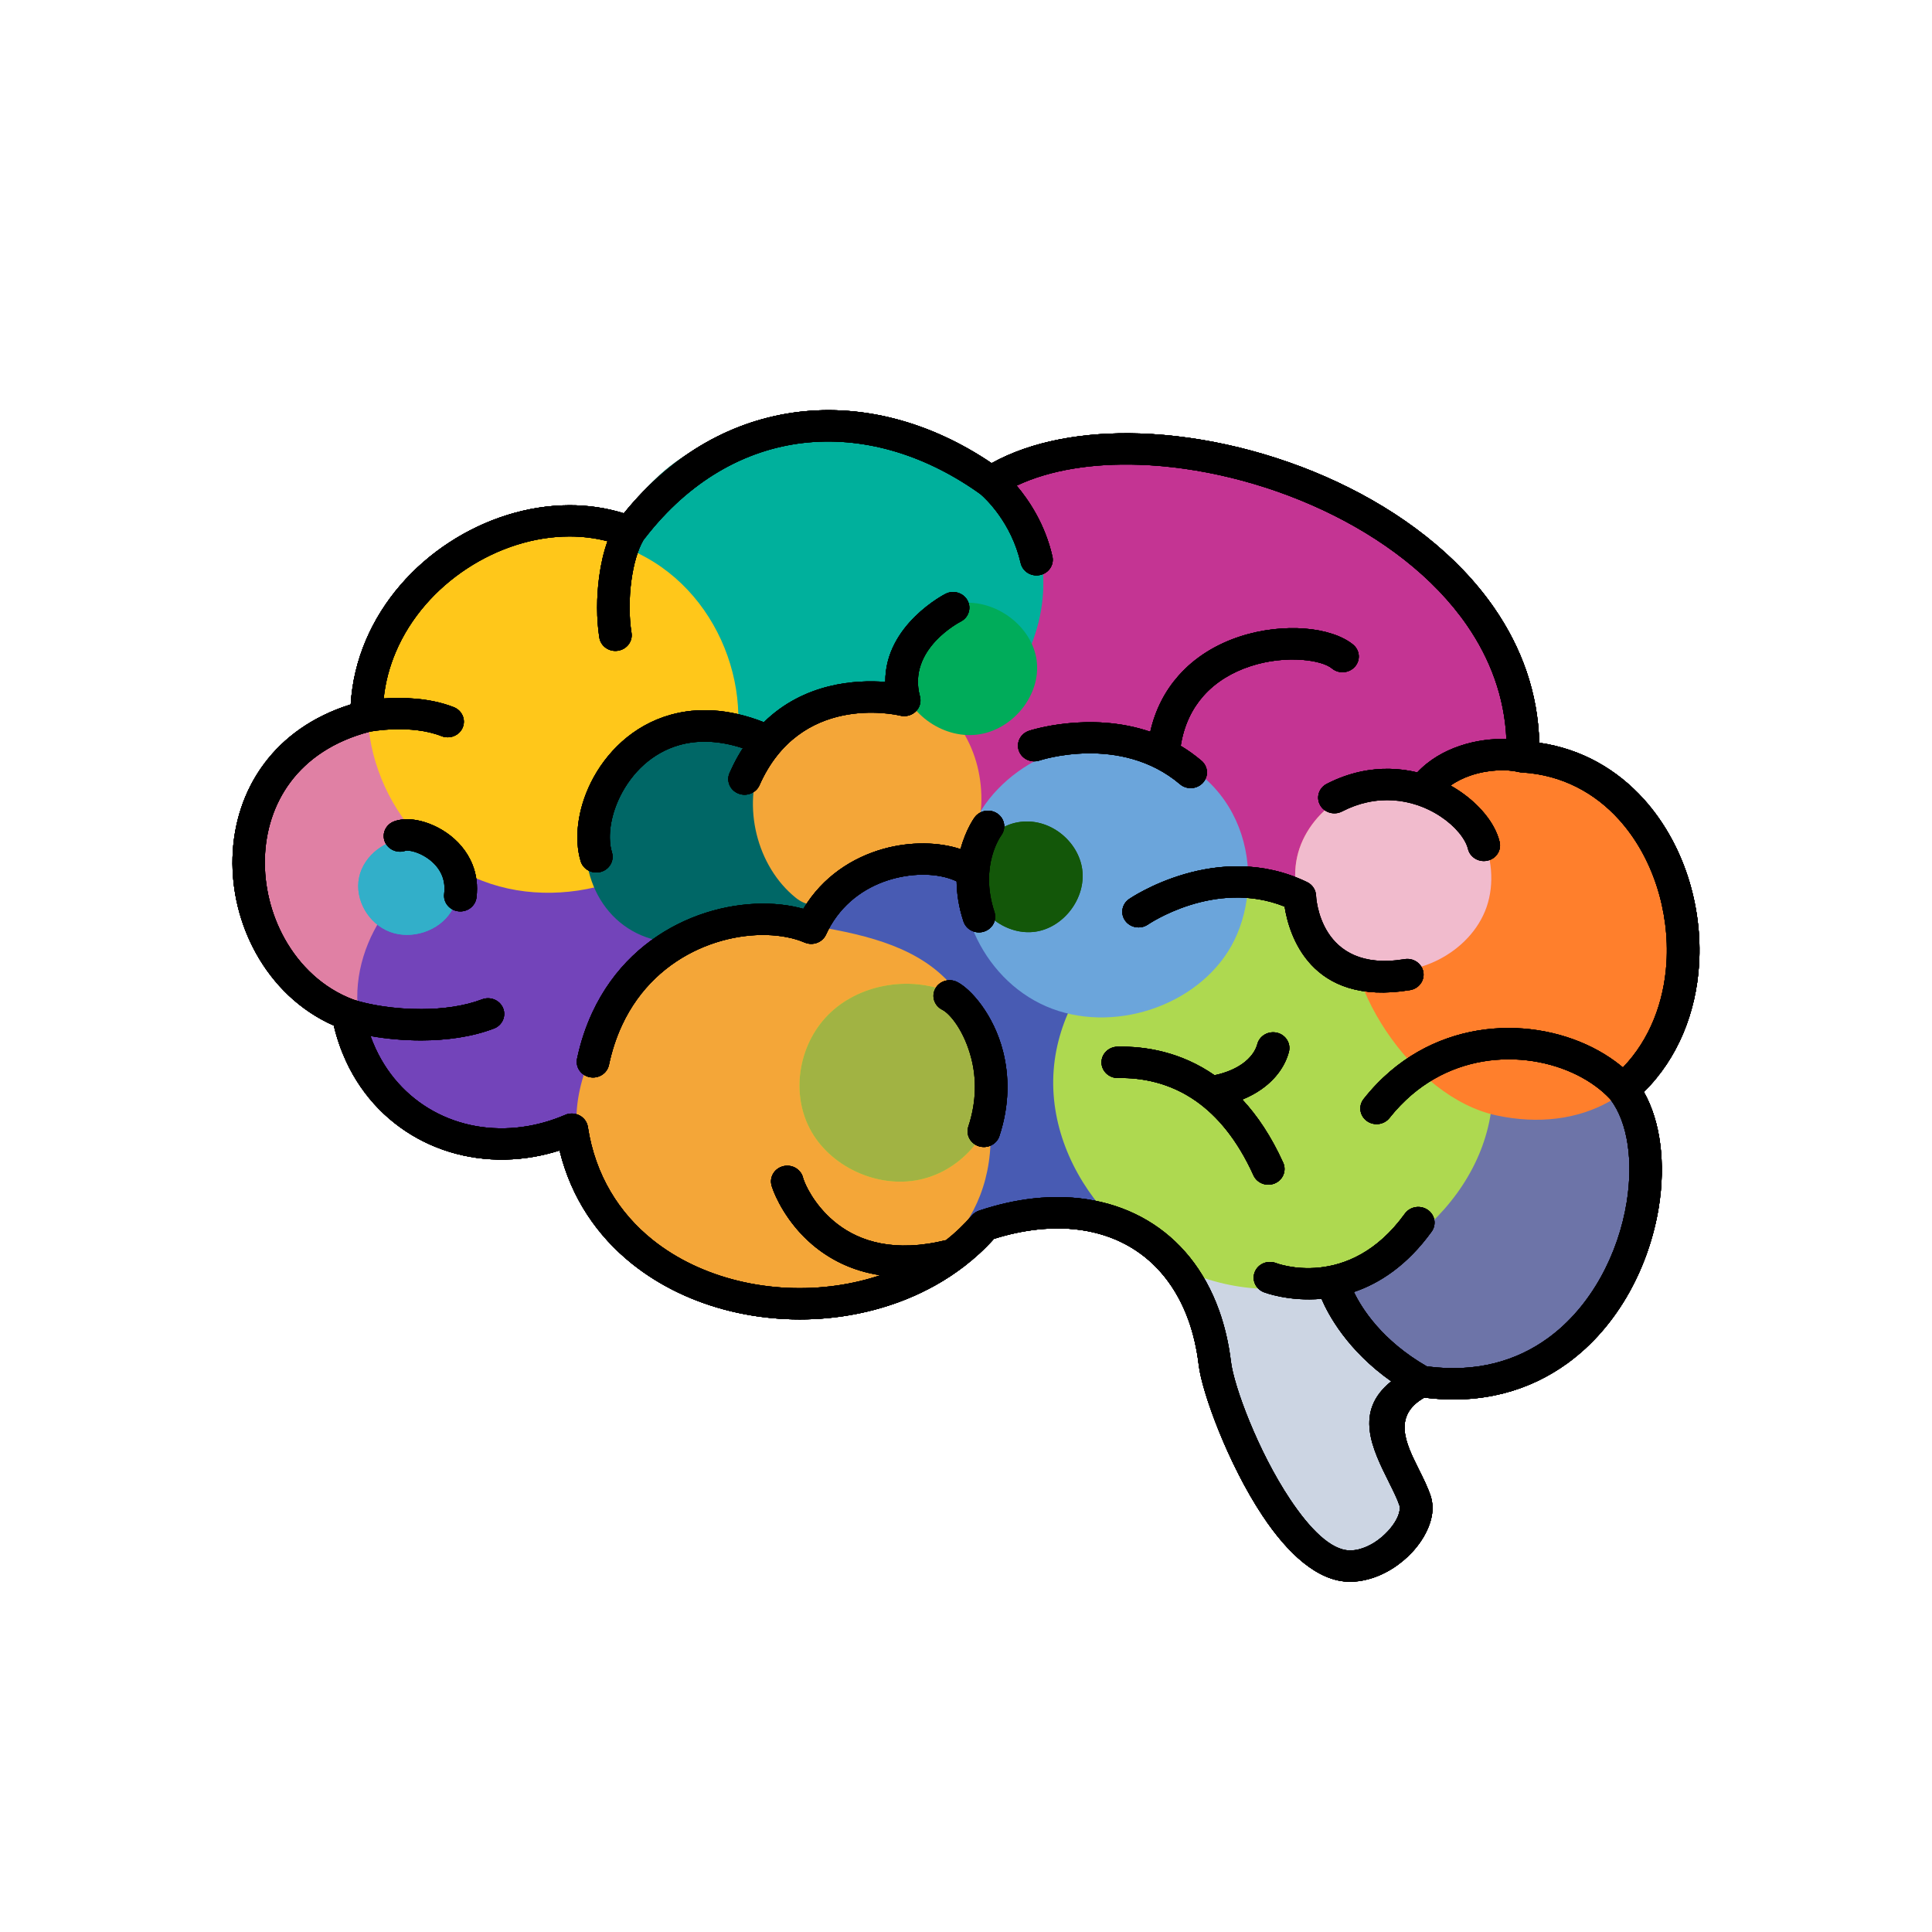 <?xml version="1.0" encoding="UTF-8"?>
<svg xmlns="http://www.w3.org/2000/svg" xmlns:xlink="http://www.w3.org/1999/xlink" version="1.1" id="Ebene_1" x="0px" y="0px" width="368.74px" height="368.74px" viewBox="0 0 368.74 368.74" style="enable-background:new 0 0 368.74 368.74;" xml:space="preserve">
<style type="text/css">
	.st0{fill:#E0ECFF;}
	.st1{fill:#FFB6A9;}
	.st2{fill:#CADADE;}
	.st3{fill:#C5E0D7;}
	.st4{fill:#C5C6C9;}
	.st5{fill:#F9D1B9;}
	.st6{fill:#FFF1E8;}
	.st7{fill:#D7EFF5;}
	.st8{fill:#D9D6C7;}
	.st9{fill:#F1BBCD;}
	.st10{fill:#CCD5E3;}
	.st11{fill:#FF9A87;}
	.st12{fill:#0098CF;}
	.st13{fill:#33B25D;}
	.st14{fill:#DB5547;}
	.st15{fill:#E080A4;}
	.st16{fill:#485BB3;}
	.st17{fill:#FF8349;}
	.st18{fill:#B94295;}
	.st19{fill:#F4A638;}
	.st20{fill:#B1C553;}
	.st21{fill:#FFC900;}
	.st22{fill:#006766;}
	.st23{fill:#F070B9;}
	.st24{fill:#00AC5A;}
	.st25{fill:#FF684E;}
	.st26{display:none;opacity:0.169;fill:#FF684E;}
	.st27{fill:#FFD21A;}
	.st28{fill:#32AFC9;}
	.st29{fill:#135709;}
	.st30{display:none;fill:#F1BBCD;}
	.st31{display:none;opacity:0.149;fill:#33B25D;}
	.st32{display:none;opacity:0.129;fill:#6BA5DB;}
	.st33{display:none;opacity:0.22;fill:#FFBD37;}
	.st34{display:none;opacity:0.102;fill:#FF7F2C;}
	.st35{display:none;opacity:0.149;fill:#0067B2;}
	.st36{fill:#C43493;}
	.st37{fill:#6D74A8;}
	.st38{fill:#00B09C;}
	.st39{fill:#AED950;}
	.st40{fill:#7344BA;}
	.st41{fill:#6BA5DB;}
	.st42{fill:#FFC71A;}
	.st43{fill:#FF7F2C;}
	.st44{fill:#A1B343;}
	.st45{fill:#FFD272;}
	.st46{fill:#E2356B;}
	.st47{fill:#FF882F;}
	.st48{fill:#3EB9BC;}
	.st49{fill:#856582;}
	.st50{fill:#FFFFFF;stroke:#000000;stroke-miterlimit:10;}
</style>
<path class="st9" d="M160.17,175.07c-15.19-3.23-32.07,4.85-39.05,18.69c-6.98,13.84-3.41,32.18,8.25,42.42  c13.04,11.45,33.75,13.1,48.44,3.86s22.14-28.59,17.42-45.26S174.02,165.49,160.17,175.07z"></path>
<path class="st10" d="M251.86,231.41c-5.96-2.32-13.32-0.81-17.78,3.66c-4.46,4.47-6.52,13.16-3.89,18.82  c6.28,13.56,9.06,28.96,19.6,39.13c3.09,2.98,7.33,5.05,11.25,3.2c3.92-1.85,6.27-5.93,7.17-10.04c0.9-4.12-2.08-7.35-2.08-11.56  c-0.01-4.21,3-9.6,5.03-13.32c5.22-9.56,2.98-22.37-5.2-29.75s-21.59-8.67-31.13-3"></path>
<path class="st11" d="M137.86,135.61c-19.06,1.62-34.72,19.57-33.91,38s17.28,34.79,36.28,36.9c19.01,2.1,38.5-9.66,45.63-26.78  c7.13-17.12,1.88-38.11-11.98-50.84"></path>
<path class="st12" d="M224.25,87.08c-9.58-3.37-21.54-2.32-29.73,3.63c-5.16,3.75-8.03,10.37-10.41,16.12  c-6.15,14.89-8.83,35.93,0.26,49.36c9.09,13.42,11.19,11.15,24.74,20.44c14.97,10.26,55.93,13.92,67.25-0.03  c11.32-13.95,16.58-34.7,9.23-50.94s-26.23-28.29-42.06-37.29"></path>
<path class="st13" d="M288.52,198.07c-15.6,0.46-33.85,12.73-34.15,29.61s9.92,35.79,25.49,36.89s33.39-16.67,35.14-33.46  S309.62,201.14,288.52,198.07z"></path>
<path class="st14" d="M160.32,82.36c-13.12-3.6-28.23,0.87-37,10.93s-10.75,25.19-4.82,37.04c5.92,11.85,19.42,19.78,33.05,19.42  c12.76-0.33,25.77-4.13,35.21-12.41c9.44-8.29,14.69-21.47,11.38-33.36S181.13,88.07,160.32,82.36z"></path>
<path class="st15" d="M88.54,138.33c6.9,2.49,14.9,8.74,18.2,16.74c3.3,8,1.91,17.73-1.41,27.18  c-4.73,13.46-23.72,14.43-37.79,10.18s-23.02-20.23-19-33.9C52.57,144.85,71.84,132.31,88.54,138.33z"></path>
<path class="st16" d="M184.37,165.73c-12.79-4.55-26.46,1.92-30.78,14.18c-6.03,17.1-8.09,40.58,5.57,53.15  c13.67,12.57,16.6,7.04,33.23-1.71c6.77-3.56,17.59,7.47,24.17,2.73c10.96-7.9,16.08-33.16,12.5-43.96  C222.28,169.7,199.79,161.27,184.37,165.73z"></path>
<path class="st17" d="M244.44,167.92c-21.48-0.7-41.85,16.38-43.34,36.34c-1.49,19.96,16.15,39.49,37.53,41.56  c21.38,2.07,42.96-13.66,45.92-33.48C287.51,192.52,271.68,168.8,244.44,167.92z"></path>
<path class="st18" d="M92.35,161.81c-14.54,2.61-25.65,17.09-24,31.26c1.65,14.17,15.81,25.91,30.59,25.34  c14.78-0.56,27.93-13.34,28.42-27.6S115.58,162.98,92.35,161.81z"></path>
<path class="st19" d="M151.23,176.12c-19.39-2.82-41.62,19.21-41.21,38.11s23.19,34.67,42.79,34.41  c19.6-0.27,35.46-11.64,36.23-30.22C190.47,183.97,173.89,179.42,151.23,176.12z"></path>
<path class="st20" d="M218.38,142.5c-13.17-3.6-28.56,3.99-33.24,16.4s2.05,27.76,14.53,33.17s28.86,0.06,35.36-11.56  S239.17,148.18,218.38,142.5z"></path>
<path class="st21" d="M123.42,106.46c15.73,8.76,22.2,30.14,13.83,45.68c-8.37,15.54-30.24,22.72-46.71,15.34  c-16.47-7.38-24.87-28.14-17.94-44.33S102.26,94.68,123.42,106.46z"></path>
<path class="st22" d="M138.69,139.76c11.37,2.35,19.52,14.45,17.1,25.42c-1.81,8.23-0.72,13.6-9.32,9.87  c-3.12-1.35-13.31,5.43-19.1,4.76c-11.55-1.34-17.48-12.46-15.11-23.44C114.63,145.38,127.15,137.37,138.69,139.76z"></path>
<path class="st23" d="M168.55,132.8c-9.11-2.26-19.36,3.17-23.17,12.13c-3.81,8.96-0.92,20.45,6.5,26.42  c7.42,5.98,16.39-9.65,25.14-7.06c9.23,2.73,12.02-9.53,9.29-18.91C183.59,136,175.02,128.87,168.55,132.8z"></path>
<path class="st24" d="M183.25,115.11c6.8-0.81,13.76,4.42,14.61,10.98c0.85,6.56-4.55,13.28-11.35,14.12  c-6.8,0.83-13.78-4.36-14.66-10.92C170.97,122.72,176.34,115.93,183.25,115.11z"></path>
<path class="st16" d="M293.98,146.14c-16.33-2.16-33.3,9.74-36.22,25.38c-2.92,15.65,11.74,37.9,27.83,41.36  c16.09,3.46,29.88-3.97,34.14-19.33S315.63,149.01,293.98,146.14z"></path>
<path class="st25" d="M268.86,149.47c-9.37-1.43-19.3,5.12-21.29,14.07c-2,8.94,4.25,18.86,13.4,21.28s19.76-3.05,22.77-11.73  C286.73,164.41,282.28,151.53,268.86,149.47z"></path>
<path class="st27" d="M181.84,189.66c-7.52-3.49-17.24-2.08-23.25,3.51c-6.01,5.59-7.79,15.03-4.05,22.22s12.78,11.48,20.94,9.77  s14.58-9.36,14.44-17.41C189.8,200.57,187.65,192.35,181.84,189.66z"></path>
<path class="st28" d="M78.2,160.08c-4.46-0.14-8.77,3.15-9.66,7.36s1.74,8.86,5.9,10.42c4.16,1.55,9.35-0.17,11.64-3.86  s1.39-8.92-2-11.71C82.33,160.83,80.57,159.39,78.2,160.08z"></path>
<path class="st29" d="M194.25,156.94c-5.39,0.96-9.44,6.7-8.57,12.11c0.88,5.41,6.54,9.56,11.95,8.77c5.42-0.8,9.64-6.4,8.93-11.84  S200.27,155.87,194.25,156.94z"></path>
<path d="M307.28,209.73c-0.82-0.87-1.73-1.67-2.74-2.41c-4.36-3.2-10.36-5.16-16.67-5.14c-6.29,0.02-12.88,2.03-18.44,6.78  c-1.49,1.28-2.91,2.74-4.23,4.41c-1.03,1.31-2.97,1.57-4.34,0.57c-1.36-1-1.63-2.87-0.6-4.18c1.58-2.01,3.28-3.76,5.05-5.28  c6.79-5.8,14.85-8.26,22.54-8.28c7.67-0.02,15.02,2.4,20.41,6.36c0.52,0.38,1.01,0.77,1.49,1.17c5.16-5.35,7.84-12.53,8.31-19.97  c0.31-4.95-0.35-10.02-1.9-14.75c-1.54-4.69-3.95-9.03-7.15-12.57c-4.57-5.06-10.79-8.51-18.39-9c-0.25,0-0.49-0.03-0.74-0.09  c-2.3-0.56-5.83-0.48-9.2,0.66c-1.35,0.46-2.66,1.09-3.82,1.92c3.75,2.11,6.64,5.01,8.19,7.82c0.55,0.99,0.94,1.98,1.17,2.95  c0.38,1.61-0.67,3.21-2.34,3.57c-1.67,0.36-3.33-0.65-3.71-2.26c-0.11-0.45-0.31-0.94-0.59-1.45c-1.2-2.17-3.67-4.47-6.95-6.04  c-0.6-0.29-1.23-0.55-1.89-0.78c-0.09-0.03-0.18-0.06-0.27-0.09c-2.85-0.95-6.11-1.27-9.53-0.52c-1.57,0.34-3.17,0.91-4.8,1.75  c-1.51,0.78-3.39,0.23-4.19-1.23c-0.81-1.46-0.23-3.27,1.27-4.04c2.14-1.1,4.27-1.85,6.35-2.31c3.87-0.85,7.58-0.69,10.93,0.12  c2.25-2.41,5.13-4.05,8.12-5.06c3-1.02,6.15-1.4,8.89-1.32c-0.36-8.03-3.11-15.3-7.5-21.67c-6.41-9.31-16.34-16.76-27.5-22  c-11.26-5.28-23.73-8.29-35.13-8.67c-8.84-0.3-16.99,0.98-23.35,3.99c2.33,2.75,5.43,7.34,6.83,13.5c0.37,1.61-0.69,3.21-2.36,3.56  c-1.67,0.36-3.32-0.66-3.69-2.27c-1.79-7.82-6.79-12.4-7.62-13.12c-0.3-0.21-0.52-0.37-0.64-0.46c-10.56-7.4-22.22-10.66-33.32-9.35  c-11.06,1.31-21.63,7.19-30.07,18.07l-0.01-0.01l0,0.01c-0.05,0.07-0.11,0.15-0.38,0.51c-1.1,1.91-1.85,4.66-2.26,7.65  c-0.46,3.37-0.46,6.98,0.02,10.01c0.26,1.64-0.91,3.16-2.61,3.41c-1.7,0.25-3.28-0.88-3.53-2.52c-0.56-3.52-0.56-7.73-0.02-11.67  c0.32-2.38,0.85-4.69,1.58-6.71c-2.37-0.62-4.82-0.91-7.29-0.91c-6.74,0.01-13.61,2.24-19.51,6.11  c-5.92,3.88-10.83,9.39-13.61,15.95c-1.18,2.77-1.98,5.74-2.31,8.86c3.49-0.24,8.75-0.16,13.38,1.66c1.58,0.62,2.34,2.36,1.7,3.89  c-0.64,1.53-2.45,2.26-4.03,1.64c-5.88-2.32-13.48-0.9-13.71-0.85c-6.89,1.79-11.85,5.25-15.1,9.57c-3.2,4.26-4.77,9.38-4.91,14.58  c-0.15,5.28,1.16,10.64,3.72,15.27c2.9,5.24,7.39,9.54,13.18,11.72c2.98,0.99,7.83,1.82,13,1.8c3.97-0.01,8.07-0.53,11.54-1.85  c1.59-0.61,3.39,0.14,4.02,1.68c0.63,1.53-0.15,3.27-1.74,3.88c-4.25,1.63-9.15,2.26-13.82,2.27c-3.46,0.01-6.84-0.32-9.75-0.84  c0.29,0.82,0.62,1.6,0.97,2.37c2.62,5.68,6.88,9.92,12,12.47c5.12,2.55,11.12,3.41,17.22,2.32c2.26-0.4,4.53-1.07,6.78-2.02  c0.3-0.15,0.64-0.26,1-0.31c1.7-0.24,3.27,0.89,3.52,2.53c1.42,9.26,6.01,16.45,12.34,21.53c4.68,3.75,10.33,6.37,16.37,7.84  c6.08,1.48,12.54,1.78,18.79,0.89c2.84-0.41,5.63-1.06,8.33-1.96c-5.56-0.83-9.81-3.15-12.96-5.82c-4.91-4.15-7.17-9.31-7.7-10.96  c-0.02-0.06-0.04-0.12-0.06-0.18c-0.04-0.14-0.07-0.25-0.09-0.34c-0.35-1.62,0.73-3.2,2.4-3.54c1.68-0.34,3.32,0.7,3.67,2.32h0  l0.02,0.07c0.35,1.12,2.01,4.9,5.83,8.13c3.93,3.32,10.16,5.91,19.66,4.01c0.59-0.12,1.18-0.25,1.77-0.39  c1.77-1.4,3.42-2.97,4.91-4.7c0.35-0.41,0.82-0.73,1.37-0.92c3.55-1.19,7.01-1.96,10.32-2.33c8.18-0.91,15.64,0.55,21.79,4.18  c6.16,3.64,10.92,9.42,13.69,17.13c1.09,3.02,1.86,6.32,2.29,9.87c0.55,4.58,5.12,17.01,11.29,26.25c3.69,5.53,7.77,9.74,11.42,9.74  c0.6,0,1.17-0.07,1.7-0.21c2.07-0.51,4.05-1.85,5.55-3.47c1.38-1.5,2.26-3.13,2.26-4.41c0-0.15-0.01-0.27-0.02-0.36  c-0.43-1.33-1.22-2.9-2.04-4.54l0.01,0l-0.01-0.01c-3.2-6.42-6.74-13.52,0.43-19.27c-8.35-5.89-12.01-12.7-13.31-15.75  c-6.32,0.56-10.95-1.24-10.97-1.25c-1.6-0.6-2.39-2.34-1.76-3.88c0.62-1.54,2.42-2.3,4.02-1.7c0.04,0.02,13.9,5.42,24.62-9.42  c0.98-1.36,2.92-1.69,4.33-0.75c1.41,0.94,1.76,2.81,0.78,4.17c-4.69,6.49-9.96,9.88-14.84,11.53c1.49,3.11,5.33,9.24,13.91,14.19  c9.44,1.27,17.13-1.04,23.06-5.33c4.21-3.04,7.58-7.1,10.1-11.6c2.55-4.56,4.22-9.56,5-14.41c1.25-7.8,0.24-15.13-3.06-19.54l0,0  C307.37,209.84,307.32,209.79,307.28,209.73L307.28,209.73z M273.2,286.07c0.14,0.59,0.21,1.16,0.21,1.73c0,2.77-1.5,5.85-3.84,8.4  c-2.23,2.42-5.32,4.45-8.66,5.27c-1.09,0.27-2.17,0.42-3.24,0.42c-6.15,0-11.91-5.41-16.64-12.51c-6.65-9.96-11.62-23.66-12.23-28.8  c-0.38-3.16-1.05-6.03-1.97-8.6c-2.28-6.33-6.13-11.04-11.07-13.96c-4.95-2.93-11.07-4.1-17.85-3.34c-2.66,0.3-5.41,0.88-8.21,1.77  c-1.74,1.94-3.65,3.69-5.69,5.26l-0.04,0.03l-0.02,0.01l-0.01,0.01c-6.71,5.14-14.86,8.29-23.31,9.5  c-7.05,1.01-14.33,0.66-21.2-1.01c-6.9-1.68-13.39-4.71-18.82-9.06c-6.6-5.29-11.59-12.51-13.81-21.61  c-1.58,0.5-3.17,0.89-4.76,1.18c-7.47,1.33-14.85,0.27-21.18-2.88c-6.33-3.15-11.6-8.37-14.82-15.35c-0.97-2.11-1.76-4.38-2.33-6.79  c-6.51-2.87-11.57-7.87-14.88-13.86c-3.06-5.54-4.62-11.93-4.45-18.22c0.18-6.38,2.12-12.68,6.08-17.96  c3.7-4.93,9.13-8.95,16.48-11.25c0.26-4.33,1.27-8.44,2.89-12.25c3.27-7.7,8.99-14.14,15.87-18.64c6.9-4.52,14.99-7.12,22.98-7.13  c3.52-0.01,7.01,0.49,10.39,1.54c9.38-11.59,21.12-17.9,33.44-19.36c12.32-1.46,25.16,1.95,36.75,9.79  c7.61-4.22,17.59-6.02,28.35-5.66c12.26,0.41,25.62,3.63,37.63,9.26c12.11,5.68,22.92,13.83,29.98,24.08  c5.17,7.5,8.33,16.11,8.56,25.68c8.17,1.18,14.89,5.16,19.94,10.75c3.77,4.18,6.6,9.25,8.39,14.7c1.77,5.41,2.53,11.22,2.17,16.91  c-0.57,9.04-3.96,17.81-10.53,24.29c3.22,5.68,4.17,13.69,2.85,21.94c-0.88,5.52-2.77,11.18-5.65,16.33  c-2.92,5.22-6.87,9.95-11.84,13.55c-7.09,5.12-16.19,7.92-27.26,6.51c-6.14,3.49-3.49,8.81-1.12,13.57l0,0  c0.93,1.85,1.82,3.65,2.4,5.44C273.15,285.86,273.18,285.96,273.2,286.07L273.2,286.07z M186.02,156c0.99-1.35,2.92-1.68,4.33-0.73  c1.4,0.95,1.74,2.82,0.75,4.17c-0.01,0.02-4.24,5.7-1.3,14.62c0.52,1.57-0.39,3.25-2.02,3.75c-1.63,0.5-3.37-0.37-3.89-1.95  c-0.92-2.77-1.28-5.34-1.31-7.64c-0.14-0.07-0.28-0.13-0.43-0.2c-2.97-1.27-7.42-1.51-11.89-0.25c-4.48,1.26-8.88,4.05-11.69,8.84  c-0.33,0.56-0.63,1.15-0.91,1.76c-0.69,1.51-2.52,2.19-4.08,1.52l-0.01-0.01l0,0.01c-1.01-0.44-2.15-0.78-3.38-1.02  c-4.87-0.96-11.06-0.34-16.88,2.3c-5.84,2.65-11.28,7.35-14.61,14.54c-1.05,2.26-1.89,4.78-2.48,7.55  c-0.34,1.62-1.98,2.66-3.66,2.33c-1.68-0.33-2.76-1.91-2.42-3.53c0.68-3.22,1.67-6.14,2.9-8.79c4.01-8.65,10.57-14.31,17.63-17.51  c7.07-3.21,14.69-3.95,20.76-2.75c0.65,0.13,1.27,0.28,1.89,0.45c3.71-6.19,9.43-9.79,15.22-11.43c5.29-1.49,10.71-1.32,14.79,0.03  C184.35,158.25,186.01,156.01,186.02,156L186.02,156z M239.97,199.29c0.42-1.6,2.1-2.58,3.77-2.18c1.66,0.4,2.67,2.03,2.26,3.63  c-0.66,2.54-2.37,5.14-5.27,7.17c-1.04,0.73-2.25,1.39-3.62,1.95c2.86,3.07,5.52,7.02,7.8,12.06c0.68,1.51-0.03,3.28-1.6,3.94  c-1.57,0.66-3.4-0.03-4.08-1.55c-3.11-6.86-6.93-11.3-10.88-14.1c-5.14-3.64-10.57-4.54-14.96-4.46c-1.71,0.03-3.12-1.28-3.16-2.93  c-0.03-1.65,1.33-3.01,3.04-3.05c5.43-0.11,12.14,1.01,18.54,5.45c2.22-0.47,3.96-1.24,5.29-2.17  C238.7,201.92,239.63,200.56,239.97,199.29L239.97,199.29z M153.31,224.86l-0.01-0.03L153.31,224.86L153.31,224.86z M77.45,162.36  c-1.6,0.59-3.4-0.19-4.01-1.73c-0.61-1.55,0.19-3.28,1.8-3.87c1.04-0.38,2.28-0.49,3.61-0.33c1.96,0.23,4.3,1.08,6.36,2.5  c2.08,1.43,3.94,3.48,4.98,6.11c0.73,1.84,1.04,3.94,0.75,6.28c-0.21,1.64-1.76,2.81-3.46,2.61c-1.7-0.2-2.92-1.7-2.71-3.34  c0.17-1.31,0-2.44-0.38-3.42c-0.56-1.42-1.61-2.56-2.79-3.37c-1.19-0.82-2.47-1.3-3.49-1.43C77.76,162.34,77.53,162.33,77.45,162.36  z M198.39,145.15c-1.62,0.53-3.38-0.31-3.93-1.87c-0.55-1.57,0.32-3.26,1.94-3.8c0.04-0.01,11.44-3.81,23.14,0.18  c0.98-4.34,2.89-7.86,5.37-10.67c3.24-3.68,7.42-6.09,11.72-7.5c4.25-1.39,8.64-1.81,12.38-1.52c3.88,0.3,7.22,1.41,9.23,3.05  c1.31,1.07,1.47,2.96,0.36,4.22c-1.11,1.26-3.07,1.42-4.37,0.35c-1.03-0.85-3.1-1.44-5.7-1.65c-2.99-0.23-6.51,0.1-9.9,1.22  c-3.33,1.09-6.54,2.93-8.98,5.7c-2.1,2.39-3.67,5.5-4.3,9.49c1.34,0.8,2.66,1.74,3.95,2.83c1.29,1.09,1.42,2.97,0.29,4.22  c-1.13,1.24-3.09,1.37-4.37,0.28C213.81,140.01,198.44,145.13,198.39,145.15L198.39,145.15z M179.83,192.72  c-1.52-0.76-2.11-2.56-1.33-4.02s2.65-2.04,4.17-1.28c2.62,1.31,7,6.25,8.77,13.26c1.15,4.56,1.3,10.08-0.7,16.15  c-0.52,1.58-2.26,2.45-3.9,1.95c-1.64-0.5-2.54-2.18-2.03-3.76c1.62-4.9,1.51-9.32,0.59-12.94  C184.09,196.88,181.38,193.5,179.83,192.72L179.83,192.72z M219.07,176.47c-1.4,0.94-3.33,0.61-4.31-0.74  c-0.98-1.35-0.64-3.21,0.77-4.16c0.05-0.03,16.73-11.52,33.94-3.22c1.04,0.5,1.66,1.49,1.71,2.54h0c0,0.04,0.5,14.89,16.9,12.17  c1.69-0.28,3.3,0.82,3.58,2.45c0.29,1.63-0.85,3.18-2.54,3.46c-19.17,3.18-23.13-10.76-23.94-15.94  C231.85,167.68,219.11,176.45,219.07,176.47L219.07,176.47z M116.8,162.71c0.47,1.59-0.49,3.25-2.14,3.7  c-1.65,0.45-3.37-0.47-3.84-2.06c-1.28-4.29-0.57-9.88,1.94-14.96c1.41-2.85,3.4-5.57,5.93-7.84c2.57-2.3,5.7-4.13,9.34-5.14  c5.03-1.4,11-1.23,17.76,1.43c7.7-7.55,17.59-8.12,23.18-7.69c-0.1-10.94,11.44-16.78,11.47-16.8c1.51-0.78,3.39-0.24,4.2,1.22  c0.81,1.46,0.25,3.27-1.26,4.05c-0.03,0.02-10.28,5.21-7.8,14.3c0.43,1.6-0.55,3.24-2.21,3.66c-0.54,0.14-1.09,0.13-1.59,0  c-1.19-0.28-19.1-4.17-26.82,13.28c-0.67,1.52-2.49,2.23-4.07,1.58c-1.58-0.65-2.31-2.4-1.64-3.92c0.24-0.53,0.48-1.05,0.73-1.55  c0.56-1.13,1.16-2.18,1.8-3.17c-0.34-0.11-0.67-0.21-1.01-0.31c-4.21-1.21-7.9-1.18-11.04-0.31c-2.64,0.73-4.92,2.07-6.81,3.75  c-1.92,1.72-3.45,3.82-4.55,6.03c-1.65,3.33-2.29,6.84-1.83,9.64C116.61,161.99,116.7,162.36,116.8,162.71L116.8,162.71z"></path>
<path class="st25" d="M268.86,149.47c-9.37-1.43-19.3,5.12-21.29,14.07c-2,8.94,4.25,18.86,13.4,21.28s19.76-3.05,22.77-11.73  C286.73,164.41,282.28,151.53,268.86,149.47z"></path>
<path class="st27" d="M181.84,189.66c-7.52-3.49-17.24-2.08-23.25,3.51c-6.01,5.59-7.79,15.03-4.05,22.22s12.78,11.48,20.94,9.77  s14.58-9.36,14.44-17.41C189.8,200.57,187.65,192.35,181.84,189.66z"></path>
<path class="st28" d="M78.2,160.08c-4.46-0.14-8.77,3.15-9.66,7.36s1.74,8.86,5.9,10.42c4.16,1.55,9.35-0.17,11.64-3.86  s1.39-8.92-2-11.71C82.33,160.83,80.57,159.39,78.2,160.08z"></path>
<path class="st29" d="M194.25,156.94c-5.39,0.96-9.44,6.7-8.57,12.11c0.88,5.41,6.54,9.56,11.95,8.77c5.42-0.8,9.64-6.4,8.93-11.84  S200.27,155.87,194.25,156.94z"></path>
<path d="M307.28,209.73c-0.82-0.87-1.73-1.67-2.74-2.41c-4.36-3.2-10.36-5.16-16.67-5.14c-6.29,0.02-12.88,2.03-18.44,6.78  c-1.49,1.28-2.91,2.74-4.23,4.41c-1.03,1.31-2.97,1.57-4.34,0.57c-1.36-1-1.63-2.87-0.6-4.18c1.58-2.01,3.28-3.76,5.05-5.28  c6.79-5.8,14.85-8.26,22.54-8.28c7.67-0.02,15.02,2.4,20.41,6.36c0.52,0.38,1.01,0.77,1.49,1.17c5.16-5.35,7.84-12.53,8.31-19.97  c0.31-4.95-0.35-10.02-1.9-14.75c-1.54-4.69-3.95-9.03-7.15-12.57c-4.57-5.06-10.79-8.51-18.39-9c-0.25,0-0.49-0.03-0.74-0.09  c-2.3-0.56-5.83-0.48-9.2,0.66c-1.35,0.46-2.66,1.09-3.82,1.92c3.75,2.11,6.64,5.01,8.19,7.82c0.55,0.99,0.94,1.98,1.17,2.95  c0.38,1.61-0.67,3.21-2.34,3.57c-1.67,0.36-3.33-0.65-3.71-2.26c-0.11-0.45-0.31-0.94-0.59-1.45c-1.2-2.17-3.67-4.47-6.95-6.04  c-0.6-0.29-1.23-0.55-1.89-0.78c-0.09-0.03-0.18-0.06-0.27-0.09c-2.85-0.95-6.11-1.27-9.53-0.52c-1.57,0.34-3.17,0.91-4.8,1.75  c-1.51,0.78-3.39,0.23-4.19-1.23c-0.81-1.46-0.23-3.27,1.27-4.04c2.14-1.1,4.27-1.85,6.35-2.31c3.87-0.85,7.58-0.69,10.93,0.12  c2.25-2.41,5.13-4.05,8.12-5.06c3-1.02,6.15-1.4,8.89-1.32c-0.36-8.03-3.11-15.3-7.5-21.67c-6.41-9.31-16.34-16.76-27.5-22  c-11.26-5.28-23.73-8.29-35.13-8.67c-8.84-0.3-16.99,0.98-23.35,3.99c2.33,2.75,5.43,7.34,6.83,13.5c0.37,1.61-0.69,3.21-2.36,3.56  c-1.67,0.36-3.32-0.66-3.69-2.27c-1.79-7.82-6.79-12.4-7.62-13.12c-0.3-0.21-0.52-0.37-0.64-0.46c-10.56-7.4-22.22-10.66-33.32-9.35  c-11.06,1.31-21.63,7.19-30.07,18.07l-0.01-0.01l0,0.01c-0.05,0.07-0.11,0.15-0.38,0.51c-1.1,1.91-1.85,4.66-2.26,7.65  c-0.46,3.37-0.46,6.98,0.02,10.01c0.26,1.64-0.91,3.16-2.61,3.41c-1.7,0.25-3.28-0.88-3.53-2.52c-0.56-3.52-0.56-7.73-0.02-11.67  c0.32-2.38,0.85-4.69,1.58-6.71c-2.37-0.62-4.82-0.91-7.29-0.91c-6.74,0.01-13.61,2.24-19.51,6.11  c-5.92,3.88-10.83,9.39-13.61,15.95c-1.18,2.77-1.98,5.74-2.31,8.86c3.49-0.24,8.75-0.16,13.38,1.66c1.58,0.62,2.34,2.36,1.7,3.89  c-0.64,1.53-2.45,2.26-4.03,1.64c-5.88-2.32-13.48-0.9-13.71-0.85c-6.89,1.79-11.85,5.25-15.1,9.57c-3.2,4.26-4.77,9.38-4.91,14.58  c-0.15,5.28,1.16,10.64,3.72,15.27c2.9,5.24,7.39,9.54,13.18,11.72c2.98,0.99,7.83,1.82,13,1.8c3.97-0.01,8.07-0.53,11.54-1.85  c1.59-0.61,3.39,0.14,4.02,1.68c0.63,1.53-0.15,3.27-1.74,3.88c-4.25,1.63-9.15,2.26-13.82,2.27c-3.46,0.01-6.84-0.32-9.75-0.84  c0.29,0.82,0.62,1.6,0.97,2.37c2.62,5.68,6.88,9.92,12,12.47c5.12,2.55,11.12,3.41,17.22,2.32c2.26-0.4,4.53-1.07,6.78-2.02  c0.3-0.15,0.64-0.26,1-0.31c1.7-0.24,3.27,0.89,3.52,2.53c1.42,9.26,6.01,16.45,12.34,21.53c4.68,3.75,10.33,6.37,16.37,7.84  c6.08,1.48,12.54,1.78,18.79,0.89c2.84-0.41,5.63-1.06,8.33-1.96c-5.56-0.83-9.81-3.15-12.96-5.82c-4.91-4.15-7.17-9.31-7.7-10.96  c-0.02-0.06-0.04-0.12-0.06-0.18c-0.04-0.14-0.07-0.25-0.09-0.34c-0.35-1.62,0.73-3.2,2.4-3.54c1.68-0.34,3.32,0.7,3.67,2.32h0  l0.02,0.07c0.35,1.12,2.01,4.9,5.83,8.13c3.93,3.32,10.16,5.91,19.66,4.01c0.59-0.12,1.18-0.25,1.77-0.39  c1.77-1.4,3.42-2.97,4.91-4.7c0.35-0.41,0.82-0.73,1.37-0.92c3.55-1.19,7.01-1.96,10.32-2.33c8.18-0.91,15.64,0.55,21.79,4.18  c6.16,3.64,10.92,9.42,13.69,17.13c1.09,3.02,1.86,6.32,2.29,9.87c0.55,4.58,5.12,17.01,11.29,26.25c3.69,5.53,7.77,9.74,11.42,9.74  c0.6,0,1.17-0.07,1.7-0.21c2.07-0.51,4.05-1.85,5.55-3.47c1.38-1.5,2.26-3.13,2.26-4.41c0-0.15-0.01-0.27-0.02-0.36  c-0.43-1.33-1.22-2.9-2.04-4.54l0.01,0l-0.01-0.01c-3.2-6.42-6.74-13.52,0.43-19.27c-8.35-5.89-12.01-12.7-13.31-15.75  c-6.32,0.56-10.95-1.24-10.97-1.25c-1.6-0.6-2.39-2.34-1.76-3.88c0.62-1.54,2.42-2.3,4.02-1.7c0.04,0.02,13.9,5.42,24.62-9.42  c0.98-1.36,2.92-1.69,4.33-0.75c1.41,0.94,1.76,2.81,0.78,4.17c-4.69,6.49-9.96,9.88-14.84,11.53c1.49,3.11,5.33,9.24,13.91,14.19  c9.44,1.27,17.13-1.04,23.06-5.33c4.21-3.04,7.58-7.1,10.1-11.6c2.55-4.56,4.22-9.56,5-14.41c1.25-7.8,0.24-15.13-3.06-19.54l0,0  C307.37,209.84,307.32,209.79,307.28,209.73L307.28,209.73z M273.2,286.07c0.14,0.59,0.21,1.16,0.21,1.73c0,2.77-1.5,5.85-3.84,8.4  c-2.23,2.42-5.32,4.45-8.66,5.27c-1.09,0.27-2.17,0.42-3.24,0.42c-6.15,0-11.91-5.41-16.64-12.51c-6.65-9.96-11.62-23.66-12.23-28.8  c-0.38-3.16-1.05-6.03-1.97-8.6c-2.28-6.33-6.13-11.04-11.07-13.96c-4.95-2.93-11.07-4.1-17.85-3.34c-2.66,0.3-5.41,0.88-8.21,1.77  c-1.74,1.94-3.65,3.69-5.69,5.26l-0.04,0.03l-0.02,0.01l-0.01,0.01c-6.71,5.14-14.86,8.29-23.31,9.5  c-7.05,1.01-14.33,0.66-21.2-1.01c-6.9-1.68-13.39-4.71-18.82-9.06c-6.6-5.29-11.59-12.51-13.81-21.61  c-1.58,0.5-3.17,0.89-4.76,1.18c-7.47,1.33-14.85,0.27-21.18-2.88c-6.33-3.15-11.6-8.37-14.82-15.35c-0.97-2.11-1.76-4.38-2.33-6.79  c-6.51-2.87-11.57-7.87-14.88-13.86c-3.06-5.54-4.62-11.93-4.45-18.22c0.18-6.38,2.12-12.68,6.08-17.96  c3.7-4.93,9.13-8.95,16.48-11.25c0.26-4.33,1.27-8.44,2.89-12.25c3.27-7.7,8.99-14.14,15.87-18.64c6.9-4.52,14.99-7.12,22.98-7.13  c3.52-0.01,7.01,0.49,10.39,1.54c9.38-11.59,21.12-17.9,33.44-19.36c12.32-1.46,25.16,1.95,36.75,9.79  c7.61-4.22,17.59-6.02,28.35-5.66c12.26,0.41,25.62,3.63,37.63,9.26c12.11,5.68,22.92,13.83,29.98,24.08  c5.17,7.5,8.33,16.11,8.56,25.68c8.17,1.18,14.89,5.16,19.94,10.75c3.77,4.18,6.6,9.25,8.39,14.7c1.77,5.41,2.53,11.22,2.17,16.91  c-0.57,9.04-3.96,17.81-10.53,24.29c3.22,5.68,4.17,13.69,2.85,21.94c-0.88,5.52-2.77,11.18-5.65,16.33  c-2.92,5.22-6.87,9.95-11.84,13.55c-7.09,5.12-16.19,7.92-27.26,6.51c-6.14,3.49-3.49,8.81-1.12,13.57l0,0  c0.93,1.85,1.82,3.65,2.4,5.44C273.15,285.86,273.18,285.96,273.2,286.07L273.2,286.07z M186.02,156c0.99-1.35,2.92-1.68,4.33-0.73  c1.4,0.95,1.74,2.82,0.75,4.17c-0.01,0.02-4.24,5.7-1.3,14.62c0.52,1.57-0.39,3.25-2.02,3.75c-1.63,0.5-3.37-0.37-3.89-1.95  c-0.92-2.77-1.28-5.34-1.31-7.64c-0.14-0.07-0.28-0.13-0.43-0.2c-2.97-1.27-7.42-1.51-11.89-0.25c-4.48,1.26-8.88,4.05-11.69,8.84  c-0.33,0.56-0.63,1.15-0.91,1.76c-0.69,1.51-2.52,2.19-4.08,1.52l-0.01-0.01l0,0.01c-1.01-0.44-2.15-0.78-3.38-1.02  c-4.87-0.96-11.06-0.34-16.88,2.3c-5.84,2.65-11.28,7.35-14.61,14.54c-1.05,2.26-1.89,4.78-2.48,7.55  c-0.34,1.62-1.98,2.66-3.66,2.33c-1.68-0.33-2.76-1.91-2.42-3.53c0.68-3.22,1.67-6.14,2.9-8.79c4.01-8.65,10.57-14.31,17.63-17.51  c7.07-3.21,14.69-3.95,20.76-2.75c0.65,0.13,1.27,0.28,1.89,0.45c3.71-6.19,9.43-9.79,15.22-11.43c5.29-1.49,10.71-1.32,14.79,0.03  C184.35,158.25,186.01,156.01,186.02,156L186.02,156z M239.97,199.29c0.42-1.6,2.1-2.58,3.77-2.18c1.66,0.4,2.67,2.03,2.26,3.63  c-0.66,2.54-2.37,5.14-5.27,7.17c-1.04,0.73-2.25,1.39-3.62,1.95c2.86,3.07,5.52,7.02,7.8,12.06c0.68,1.51-0.03,3.28-1.6,3.94  c-1.57,0.66-3.4-0.03-4.08-1.55c-3.11-6.86-6.93-11.3-10.88-14.1c-5.14-3.64-10.57-4.54-14.96-4.46c-1.71,0.03-3.12-1.28-3.16-2.93  c-0.03-1.65,1.33-3.01,3.04-3.05c5.43-0.11,12.14,1.01,18.54,5.45c2.22-0.47,3.96-1.24,5.29-2.17  C238.7,201.92,239.63,200.56,239.97,199.29L239.97,199.29z M153.31,224.86l-0.01-0.03L153.31,224.86L153.31,224.86z M77.45,162.36  c-1.6,0.59-3.4-0.19-4.01-1.73c-0.61-1.55,0.19-3.28,1.8-3.87c1.04-0.38,2.28-0.49,3.61-0.33c1.96,0.23,4.3,1.08,6.36,2.5  c2.08,1.43,3.94,3.48,4.98,6.11c0.73,1.84,1.04,3.94,0.75,6.28c-0.21,1.64-1.76,2.81-3.46,2.61c-1.7-0.2-2.92-1.7-2.71-3.34  c0.17-1.31,0-2.44-0.38-3.42c-0.56-1.42-1.61-2.56-2.79-3.37c-1.19-0.82-2.47-1.3-3.49-1.43C77.76,162.34,77.53,162.33,77.45,162.36  z M198.39,145.15c-1.62,0.53-3.38-0.31-3.93-1.87c-0.55-1.57,0.32-3.26,1.94-3.8c0.04-0.01,11.44-3.81,23.14,0.18  c0.98-4.34,2.89-7.86,5.37-10.67c3.24-3.68,7.42-6.09,11.72-7.5c4.25-1.39,8.64-1.81,12.38-1.52c3.88,0.3,7.22,1.41,9.23,3.05  c1.31,1.07,1.47,2.96,0.36,4.22c-1.11,1.26-3.07,1.42-4.37,0.35c-1.03-0.85-3.1-1.44-5.7-1.65c-2.99-0.23-6.51,0.1-9.9,1.22  c-3.33,1.09-6.54,2.93-8.98,5.7c-2.1,2.39-3.67,5.5-4.3,9.49c1.34,0.8,2.66,1.74,3.95,2.83c1.29,1.09,1.42,2.97,0.29,4.22  c-1.13,1.24-3.09,1.37-4.37,0.28C213.81,140.01,198.44,145.13,198.39,145.15L198.39,145.15z M179.83,192.72  c-1.52-0.76-2.11-2.56-1.33-4.02s2.65-2.04,4.17-1.28c2.62,1.31,7,6.25,8.77,13.26c1.15,4.56,1.3,10.08-0.7,16.15  c-0.52,1.58-2.26,2.45-3.9,1.95c-1.64-0.5-2.54-2.18-2.03-3.76c1.62-4.9,1.51-9.32,0.59-12.94  C184.09,196.88,181.38,193.5,179.83,192.72L179.83,192.72z M219.07,176.47c-1.4,0.94-3.33,0.61-4.31-0.74  c-0.98-1.35-0.64-3.21,0.77-4.16c0.05-0.03,16.73-11.52,33.94-3.22c1.04,0.5,1.66,1.49,1.71,2.54h0c0,0.04,0.5,14.89,16.9,12.17  c1.69-0.28,3.3,0.82,3.58,2.45c0.29,1.63-0.85,3.18-2.54,3.46c-19.17,3.18-23.13-10.76-23.94-15.94  C231.85,167.68,219.11,176.45,219.07,176.47L219.07,176.47z M116.8,162.71c0.47,1.59-0.49,3.25-2.14,3.7  c-1.65,0.45-3.37-0.47-3.84-2.06c-1.28-4.29-0.57-9.88,1.94-14.96c1.41-2.85,3.4-5.57,5.93-7.84c2.57-2.3,5.7-4.13,9.34-5.14  c5.03-1.4,11-1.23,17.76,1.43c7.7-7.55,17.59-8.12,23.18-7.69c-0.1-10.94,11.44-16.78,11.47-16.8c1.51-0.78,3.39-0.24,4.2,1.22  c0.81,1.46,0.25,3.27-1.26,4.05c-0.03,0.02-10.28,5.21-7.8,14.3c0.43,1.6-0.55,3.24-2.21,3.66c-0.54,0.14-1.09,0.13-1.59,0  c-1.19-0.28-19.1-4.17-26.82,13.28c-0.67,1.52-2.49,2.23-4.07,1.58c-1.58-0.65-2.31-2.4-1.64-3.92c0.24-0.53,0.48-1.05,0.73-1.55  c0.56-1.13,1.16-2.18,1.8-3.17c-0.34-0.11-0.67-0.21-1.01-0.31c-4.21-1.21-7.9-1.18-11.04-0.31c-2.64,0.73-4.92,2.07-6.81,3.75  c-1.92,1.72-3.45,3.82-4.55,6.03c-1.65,3.33-2.29,6.84-1.83,9.64C116.61,161.99,116.7,162.36,116.8,162.71L116.8,162.71z"></path>
<path class="st9" d="M160.17,175.07c-15.19-3.23-32.07,4.85-39.05,18.69c-6.98,13.84-3.41,32.18,8.25,42.42  c13.04,11.45,33.75,13.1,48.44,3.86s22.14-28.59,17.42-45.26S174.02,165.49,160.17,175.07z"></path>
<path class="st10" d="M251.86,231.41c-5.96-2.32-13.32-0.81-17.78,3.66c-4.46,4.47-6.52,13.16-3.89,18.82  c6.28,13.56,9.06,28.96,19.6,39.13c3.09,2.98,7.33,5.05,11.25,3.2c3.92-1.85,6.27-5.93,7.17-10.04c0.9-4.12-2.08-7.35-2.08-11.56  c-0.01-4.21,3-9.6,5.03-13.32c5.22-9.56,2.98-22.37-5.2-29.75s-21.59-8.67-31.13-3"></path>
<path class="st11" d="M137.86,135.61c-19.06,1.62-34.72,19.57-33.91,38s17.28,34.79,36.28,36.9c19.01,2.1,38.5-9.66,45.63-26.78  c7.13-17.12,1.88-38.11-11.98-50.84"></path>
<path class="st36" d="M224.25,87.08c-9.58-3.37-21.54-2.32-29.73,3.63c-5.16,3.75-8.03,10.37-10.41,16.12  c-6.15,14.89-8.83,35.93,0.26,49.36c9.09,13.42,11.19,11.15,24.74,20.44c14.97,10.26,55.93,13.92,67.25-0.03  c11.32-13.95,16.58-34.7,9.23-50.94s-26.23-28.29-42.06-37.29"></path>
<path class="st37" d="M288.52,198.07c-15.6,0.46-33.85,12.73-34.15,29.61s9.92,35.79,25.49,36.89s33.39-16.67,35.14-33.46  S309.62,201.14,288.52,198.07z"></path>
<path class="st38" d="M160.32,82.36c-13.12-3.6-28.23,0.87-37,10.93s-10.75,25.19-4.82,37.04c5.92,11.85,19.42,19.78,33.05,19.42  c12.76-0.33,25.77-4.13,35.21-12.41c9.44-8.29,14.69-21.47,11.38-33.36S181.13,88.07,160.32,82.36z"></path>
<path class="st15" d="M88.54,138.33c6.9,2.49,14.9,8.74,18.2,16.74c3.3,8,1.91,17.73-1.41,27.18  c-4.73,13.46-23.72,14.43-37.79,10.18s-23.02-20.23-19-33.9C52.57,144.85,71.84,132.31,88.54,138.33z"></path>
<path class="st16" d="M184.37,165.73c-12.79-4.55-26.46,1.92-30.78,14.18c-6.03,17.1-8.09,40.58,5.57,53.15  c13.67,12.57,16.6,7.04,33.23-1.71c6.77-3.56,17.59,7.47,24.17,2.73c10.96-7.9,16.08-33.16,12.5-43.96  C222.28,169.7,199.79,161.27,184.37,165.73z"></path>
<path class="st39" d="M244.44,167.92c-21.48-0.7-41.85,16.38-43.34,36.34c-1.49,19.96,16.15,39.49,37.53,41.56  c21.38,2.07,42.96-13.66,45.92-33.48C287.51,192.52,271.68,168.8,244.44,167.92z"></path>
<path class="st40" d="M92.35,161.81c-14.54,2.61-25.65,17.09-24,31.26c1.65,14.17,15.81,25.91,30.59,25.34  c14.78-0.56,27.93-13.34,28.42-27.6S115.58,162.98,92.35,161.81z"></path>
<path class="st19" d="M151.23,176.12c-19.39-2.82-41.62,19.21-41.21,38.11s23.19,34.67,42.79,34.41  c19.6-0.27,35.46-11.64,36.23-30.22C190.47,183.97,173.89,179.42,151.23,176.12z"></path>
<path class="st41" d="M218.38,142.5c-13.17-3.6-28.56,3.99-33.24,16.4s2.05,27.76,14.53,33.17s28.86,0.06,35.36-11.56  S239.17,148.18,218.38,142.5z"></path>
<path class="st42" d="M123.42,106.46c15.73,8.76,22.2,30.14,13.83,45.68c-8.37,15.54-30.24,22.72-46.71,15.34  c-16.47-7.38-24.87-28.14-17.94-44.33S102.26,94.68,123.42,106.46z"></path>
<path class="st22" d="M138.69,139.76c11.37,2.35,19.52,14.45,17.1,25.42c-1.81,8.23-0.72,13.6-9.32,9.87  c-3.12-1.35-13.31,5.43-19.1,4.76c-11.55-1.34-17.48-12.46-15.11-23.44C114.63,145.38,127.15,137.37,138.69,139.76z"></path>
<path class="st19" d="M168.55,132.8c-9.11-2.26-19.36,3.17-23.17,12.13c-3.81,8.96-0.92,20.45,6.5,26.42  c7.42,5.98,16.39-9.65,25.14-7.06c9.23,2.73,12.02-9.53,9.29-18.91C183.59,136,175.02,128.87,168.55,132.8z"></path>
<path class="st24" d="M183.25,115.11c6.8-0.81,13.76,4.42,14.61,10.98c0.85,6.56-4.55,13.28-11.35,14.12  c-6.8,0.83-13.78-4.36-14.66-10.92C170.97,122.72,176.34,115.93,183.25,115.11z"></path>
<path class="st43" d="M293.98,146.14c-16.33-2.16-33.3,9.74-36.22,25.38c-2.92,15.65,11.74,37.9,27.83,41.36  c16.09,3.46,29.88-3.97,34.14-19.33S315.63,149.01,293.98,146.14z"></path>
<path class="st25" d="M268.86,149.47c-9.37-1.43-19.3,5.12-21.29,14.07c-2,8.94,4.25,18.86,13.4,21.28s19.76-3.05,22.77-11.73  C286.73,164.41,282.28,151.53,268.86,149.47z"></path>
<path class="st27" d="M181.84,189.66c-7.52-3.49-17.24-2.08-23.25,3.51c-6.01,5.59-7.79,15.03-4.05,22.22s12.78,11.48,20.94,9.77  s14.58-9.36,14.44-17.41C189.8,200.57,187.65,192.35,181.84,189.66z"></path>
<path class="st28" d="M78.2,160.08c-4.46-0.14-8.77,3.15-9.66,7.36s1.74,8.86,5.9,10.42c4.16,1.55,9.35-0.17,11.64-3.86  s1.39-8.92-2-11.71C82.33,160.83,80.57,159.39,78.2,160.08z"></path>
<path class="st29" d="M194.25,156.94c-5.39,0.96-9.44,6.7-8.57,12.11c0.88,5.41,6.54,9.56,11.95,8.77c5.42-0.8,9.64-6.4,8.93-11.84  S200.27,155.87,194.25,156.94z"></path>
<path d="M307.28,209.73c-0.82-0.87-1.73-1.67-2.74-2.41c-4.36-3.2-10.36-5.16-16.67-5.14c-6.29,0.02-12.88,2.03-18.44,6.78  c-1.49,1.28-2.91,2.74-4.23,4.41c-1.03,1.31-2.97,1.57-4.34,0.57c-1.36-1-1.63-2.87-0.6-4.18c1.58-2.01,3.28-3.76,5.05-5.28  c6.79-5.8,14.85-8.26,22.54-8.28c7.67-0.02,15.02,2.4,20.41,6.36c0.52,0.38,1.01,0.77,1.49,1.17c5.16-5.35,7.84-12.53,8.31-19.97  c0.31-4.95-0.35-10.02-1.9-14.75c-1.54-4.69-3.95-9.03-7.15-12.57c-4.57-5.06-10.79-8.51-18.39-9c-0.25,0-0.49-0.03-0.74-0.09  c-2.3-0.56-5.83-0.48-9.2,0.66c-1.35,0.46-2.66,1.09-3.82,1.92c3.75,2.11,6.64,5.01,8.19,7.82c0.55,0.99,0.94,1.98,1.17,2.95  c0.38,1.61-0.67,3.21-2.34,3.57c-1.67,0.36-3.33-0.65-3.71-2.26c-0.11-0.45-0.31-0.94-0.59-1.45c-1.2-2.17-3.67-4.47-6.95-6.04  c-0.6-0.29-1.23-0.55-1.89-0.78c-0.09-0.03-0.18-0.06-0.27-0.09c-2.85-0.95-6.11-1.27-9.53-0.52c-1.57,0.34-3.17,0.91-4.8,1.75  c-1.51,0.78-3.39,0.23-4.19-1.23c-0.81-1.46-0.23-3.27,1.27-4.04c2.14-1.1,4.27-1.85,6.35-2.31c3.87-0.85,7.58-0.69,10.93,0.12  c2.25-2.41,5.13-4.05,8.12-5.06c3-1.02,6.15-1.4,8.89-1.32c-0.36-8.03-3.11-15.3-7.5-21.67c-6.41-9.31-16.34-16.76-27.5-22  c-11.26-5.28-23.73-8.29-35.13-8.67c-8.84-0.3-16.99,0.98-23.35,3.99c2.33,2.75,5.43,7.34,6.83,13.5c0.37,1.61-0.69,3.21-2.36,3.56  c-1.67,0.36-3.32-0.66-3.69-2.27c-1.79-7.82-6.79-12.4-7.62-13.12c-0.3-0.21-0.52-0.37-0.64-0.46c-10.56-7.4-22.22-10.66-33.32-9.35  c-11.06,1.31-21.63,7.19-30.07,18.07l-0.01-0.01l0,0.01c-0.05,0.07-0.11,0.15-0.38,0.51c-1.1,1.91-1.85,4.66-2.26,7.65  c-0.46,3.37-0.46,6.98,0.02,10.01c0.26,1.64-0.91,3.16-2.61,3.41c-1.7,0.25-3.28-0.88-3.53-2.52c-0.56-3.52-0.56-7.73-0.02-11.67  c0.32-2.38,0.85-4.69,1.58-6.71c-2.37-0.62-4.82-0.91-7.29-0.91c-6.74,0.01-13.61,2.24-19.51,6.11  c-5.92,3.88-10.83,9.39-13.61,15.95c-1.18,2.77-1.98,5.74-2.31,8.86c3.49-0.24,8.75-0.16,13.38,1.66c1.58,0.62,2.34,2.36,1.7,3.89  c-0.64,1.53-2.45,2.26-4.03,1.64c-5.88-2.32-13.48-0.9-13.71-0.85c-6.89,1.79-11.85,5.25-15.1,9.57c-3.2,4.26-4.77,9.38-4.91,14.58  c-0.15,5.28,1.16,10.64,3.72,15.27c2.9,5.24,7.39,9.54,13.18,11.72c2.98,0.99,7.83,1.82,13,1.8c3.97-0.01,8.07-0.53,11.54-1.85  c1.59-0.61,3.39,0.14,4.02,1.68c0.63,1.53-0.15,3.27-1.74,3.88c-4.25,1.63-9.15,2.26-13.82,2.27c-3.46,0.01-6.84-0.32-9.75-0.84  c0.29,0.82,0.62,1.6,0.97,2.37c2.62,5.68,6.88,9.92,12,12.47c5.12,2.55,11.12,3.41,17.22,2.32c2.26-0.4,4.53-1.07,6.78-2.02  c0.3-0.15,0.64-0.26,1-0.31c1.7-0.24,3.27,0.89,3.52,2.53c1.42,9.26,6.01,16.45,12.34,21.53c4.68,3.75,10.33,6.37,16.37,7.84  c6.08,1.48,12.54,1.78,18.79,0.89c2.84-0.41,5.63-1.06,8.33-1.96c-5.56-0.83-9.81-3.15-12.96-5.82c-4.91-4.15-7.17-9.31-7.7-10.96  c-0.02-0.06-0.04-0.12-0.06-0.18c-0.04-0.14-0.07-0.25-0.09-0.34c-0.35-1.62,0.73-3.2,2.4-3.54c1.68-0.34,3.32,0.7,3.67,2.32h0  l0.02,0.07c0.35,1.12,2.01,4.9,5.83,8.13c3.93,3.32,10.16,5.91,19.66,4.01c0.59-0.12,1.18-0.25,1.77-0.39  c1.77-1.4,3.42-2.97,4.91-4.7c0.35-0.41,0.82-0.73,1.37-0.92c3.55-1.19,7.01-1.96,10.32-2.33c8.18-0.91,15.64,0.55,21.79,4.18  c6.16,3.64,10.92,9.42,13.69,17.13c1.09,3.02,1.86,6.32,2.29,9.87c0.55,4.58,5.12,17.01,11.29,26.25c3.69,5.53,7.77,9.74,11.42,9.74  c0.6,0,1.17-0.07,1.7-0.21c2.07-0.51,4.05-1.85,5.55-3.47c1.38-1.5,2.26-3.13,2.26-4.41c0-0.15-0.01-0.27-0.02-0.36  c-0.43-1.33-1.22-2.9-2.04-4.54l0.01,0l-0.01-0.01c-3.2-6.42-6.74-13.52,0.43-19.27c-8.35-5.89-12.01-12.7-13.31-15.75  c-6.32,0.56-10.95-1.24-10.97-1.25c-1.6-0.6-2.39-2.34-1.76-3.88c0.62-1.54,2.42-2.3,4.02-1.7c0.04,0.02,13.9,5.42,24.62-9.42  c0.98-1.36,2.92-1.69,4.33-0.75c1.41,0.94,1.76,2.81,0.78,4.17c-4.69,6.49-9.96,9.88-14.84,11.53c1.49,3.11,5.33,9.24,13.91,14.19  c9.44,1.27,17.13-1.04,23.06-5.33c4.21-3.04,7.58-7.1,10.1-11.6c2.55-4.56,4.22-9.56,5-14.41c1.25-7.8,0.24-15.13-3.06-19.54l0,0  C307.37,209.84,307.32,209.79,307.28,209.73L307.28,209.73z M273.2,286.07c0.14,0.59,0.21,1.16,0.21,1.73c0,2.77-1.5,5.85-3.84,8.4  c-2.23,2.42-5.32,4.45-8.66,5.27c-1.09,0.27-2.17,0.42-3.24,0.42c-6.15,0-11.91-5.41-16.64-12.51c-6.65-9.96-11.62-23.66-12.23-28.8  c-0.38-3.16-1.05-6.03-1.97-8.6c-2.28-6.33-6.13-11.04-11.07-13.96c-4.95-2.93-11.07-4.1-17.85-3.34c-2.66,0.3-5.41,0.88-8.21,1.77  c-1.74,1.94-3.65,3.69-5.69,5.26l-0.04,0.03l-0.02,0.01l-0.01,0.01c-6.71,5.14-14.86,8.29-23.31,9.5  c-7.05,1.01-14.33,0.66-21.2-1.01c-6.9-1.68-13.39-4.71-18.82-9.06c-6.6-5.29-11.59-12.51-13.81-21.61  c-1.58,0.5-3.17,0.89-4.76,1.18c-7.47,1.33-14.85,0.27-21.18-2.88c-6.33-3.15-11.6-8.37-14.82-15.35c-0.97-2.11-1.76-4.38-2.33-6.79  c-6.51-2.87-11.57-7.87-14.88-13.86c-3.06-5.54-4.62-11.93-4.45-18.22c0.18-6.38,2.12-12.68,6.08-17.96  c3.7-4.93,9.13-8.95,16.48-11.25c0.26-4.33,1.27-8.44,2.89-12.25c3.27-7.7,8.99-14.14,15.87-18.64c6.9-4.52,14.99-7.12,22.98-7.13  c3.52-0.01,7.01,0.49,10.39,1.54c9.38-11.59,21.12-17.9,33.44-19.36c12.32-1.46,25.16,1.95,36.75,9.79  c7.61-4.22,17.59-6.02,28.35-5.66c12.26,0.41,25.62,3.63,37.63,9.26c12.11,5.68,22.92,13.83,29.98,24.08  c5.17,7.5,8.33,16.11,8.56,25.68c8.17,1.18,14.89,5.16,19.94,10.75c3.77,4.18,6.6,9.25,8.39,14.7c1.77,5.41,2.53,11.22,2.17,16.91  c-0.57,9.04-3.96,17.81-10.53,24.29c3.22,5.68,4.17,13.69,2.85,21.94c-0.88,5.52-2.77,11.18-5.65,16.33  c-2.92,5.22-6.87,9.95-11.84,13.55c-7.09,5.12-16.19,7.92-27.26,6.51c-6.14,3.49-3.49,8.81-1.12,13.57l0,0  c0.93,1.85,1.82,3.65,2.4,5.44C273.15,285.86,273.18,285.96,273.2,286.07L273.2,286.07z M186.02,156c0.99-1.35,2.92-1.68,4.33-0.73  c1.4,0.95,1.74,2.82,0.75,4.17c-0.01,0.02-4.24,5.7-1.3,14.62c0.52,1.57-0.39,3.25-2.02,3.75c-1.63,0.5-3.37-0.37-3.89-1.95  c-0.92-2.77-1.28-5.34-1.31-7.64c-0.14-0.07-0.28-0.13-0.43-0.2c-2.97-1.27-7.42-1.51-11.89-0.25c-4.48,1.26-8.88,4.05-11.69,8.84  c-0.33,0.56-0.63,1.15-0.91,1.76c-0.69,1.51-2.52,2.19-4.08,1.52l-0.01-0.01l0,0.01c-1.01-0.44-2.15-0.78-3.38-1.02  c-4.87-0.96-11.06-0.34-16.88,2.3c-5.84,2.65-11.28,7.35-14.61,14.54c-1.05,2.26-1.89,4.78-2.48,7.55  c-0.34,1.62-1.98,2.66-3.66,2.33c-1.68-0.33-2.76-1.91-2.42-3.53c0.68-3.22,1.67-6.14,2.9-8.79c4.01-8.65,10.57-14.31,17.63-17.51  c7.07-3.21,14.69-3.95,20.76-2.75c0.65,0.13,1.27,0.28,1.89,0.45c3.71-6.19,9.43-9.79,15.22-11.43c5.29-1.49,10.71-1.32,14.79,0.03  C184.35,158.25,186.01,156.01,186.02,156L186.02,156z M239.97,199.29c0.42-1.6,2.1-2.58,3.77-2.18c1.66,0.4,2.67,2.03,2.26,3.63  c-0.66,2.54-2.37,5.14-5.27,7.17c-1.04,0.73-2.25,1.39-3.62,1.95c2.86,3.07,5.52,7.02,7.8,12.06c0.68,1.51-0.03,3.28-1.6,3.94  c-1.57,0.66-3.4-0.03-4.08-1.55c-3.11-6.86-6.93-11.3-10.88-14.1c-5.14-3.64-10.57-4.54-14.96-4.46c-1.71,0.03-3.12-1.28-3.16-2.93  c-0.03-1.65,1.33-3.01,3.04-3.05c5.43-0.11,12.14,1.01,18.54,5.45c2.22-0.47,3.96-1.24,5.29-2.17  C238.7,201.92,239.63,200.56,239.97,199.29L239.97,199.29z M153.31,224.86l-0.01-0.03L153.31,224.86L153.31,224.86z M77.45,162.36  c-1.6,0.59-3.4-0.19-4.01-1.73c-0.61-1.55,0.19-3.28,1.8-3.87c1.04-0.38,2.28-0.49,3.61-0.33c1.96,0.23,4.3,1.08,6.36,2.5  c2.08,1.43,3.94,3.48,4.98,6.11c0.73,1.84,1.04,3.94,0.75,6.28c-0.21,1.64-1.76,2.81-3.46,2.61c-1.7-0.2-2.92-1.7-2.71-3.34  c0.17-1.31,0-2.44-0.38-3.42c-0.56-1.42-1.61-2.56-2.79-3.37c-1.19-0.82-2.47-1.3-3.49-1.43C77.76,162.34,77.53,162.33,77.45,162.36  z M198.39,145.15c-1.62,0.53-3.38-0.31-3.93-1.87c-0.55-1.57,0.32-3.26,1.94-3.8c0.04-0.01,11.44-3.81,23.14,0.18  c0.98-4.34,2.89-7.86,5.37-10.67c3.24-3.68,7.42-6.09,11.72-7.5c4.25-1.39,8.64-1.81,12.38-1.52c3.88,0.3,7.22,1.41,9.23,3.05  c1.31,1.07,1.47,2.96,0.36,4.22c-1.11,1.26-3.07,1.42-4.37,0.35c-1.03-0.85-3.1-1.44-5.7-1.65c-2.99-0.23-6.51,0.1-9.9,1.22  c-3.33,1.09-6.54,2.93-8.98,5.7c-2.1,2.39-3.67,5.5-4.3,9.49c1.34,0.8,2.66,1.74,3.95,2.83c1.29,1.09,1.42,2.97,0.29,4.22  c-1.13,1.24-3.09,1.37-4.37,0.28C213.81,140.01,198.44,145.13,198.39,145.15L198.39,145.15z M179.83,192.72  c-1.52-0.76-2.11-2.56-1.33-4.02s2.65-2.04,4.17-1.28c2.62,1.31,7,6.25,8.77,13.26c1.15,4.56,1.3,10.08-0.7,16.15  c-0.52,1.58-2.26,2.45-3.9,1.95c-1.64-0.5-2.54-2.18-2.03-3.76c1.62-4.9,1.51-9.32,0.59-12.94  C184.09,196.88,181.38,193.5,179.83,192.72L179.83,192.72z M219.07,176.47c-1.4,0.94-3.33,0.61-4.31-0.74  c-0.98-1.35-0.64-3.21,0.77-4.16c0.05-0.03,16.73-11.52,33.94-3.22c1.04,0.5,1.66,1.49,1.71,2.54h0c0,0.04,0.5,14.89,16.9,12.17  c1.69-0.28,3.3,0.82,3.58,2.45c0.29,1.63-0.85,3.18-2.54,3.46c-19.17,3.18-23.13-10.76-23.94-15.94  C231.85,167.68,219.11,176.45,219.07,176.47L219.07,176.47z M116.8,162.71c0.47,1.59-0.49,3.25-2.14,3.7  c-1.65,0.45-3.37-0.47-3.84-2.06c-1.28-4.29-0.57-9.88,1.94-14.96c1.41-2.85,3.4-5.57,5.93-7.84c2.57-2.3,5.7-4.13,9.34-5.14  c5.03-1.4,11-1.23,17.76,1.43c7.7-7.55,17.59-8.12,23.18-7.69c-0.1-10.94,11.44-16.78,11.47-16.8c1.51-0.78,3.39-0.24,4.2,1.22  c0.81,1.46,0.25,3.27-1.26,4.05c-0.03,0.02-10.28,5.21-7.8,14.3c0.43,1.6-0.55,3.24-2.21,3.66c-0.54,0.14-1.09,0.13-1.59,0  c-1.19-0.28-19.1-4.17-26.82,13.28c-0.67,1.52-2.49,2.23-4.07,1.58c-1.58-0.65-2.31-2.4-1.64-3.92c0.24-0.53,0.48-1.05,0.73-1.55  c0.56-1.13,1.16-2.18,1.8-3.17c-0.34-0.11-0.67-0.21-1.01-0.31c-4.21-1.21-7.9-1.18-11.04-0.31c-2.64,0.73-4.92,2.07-6.81,3.75  c-1.92,1.72-3.45,3.82-4.55,6.03c-1.65,3.33-2.29,6.84-1.83,9.64C116.61,161.99,116.7,162.36,116.8,162.71L116.8,162.71z"></path>
<path class="st9" d="M268.86,149.47c-9.37-1.43-19.3,5.12-21.29,14.07c-2,8.94,4.25,18.86,13.4,21.28s19.76-3.05,22.77-11.73  C286.73,164.41,282.28,151.53,268.86,149.47z"></path>
<path class="st44" d="M181.84,189.66c-7.52-3.49-17.24-2.08-23.25,3.51c-6.01,5.59-7.79,15.03-4.05,22.22s12.78,11.48,20.94,9.77  s14.58-9.36,14.44-17.41C189.8,200.57,187.65,192.35,181.84,189.66z"></path>
<path class="st28" d="M78.2,160.08c-4.46-0.14-8.77,3.15-9.66,7.36s1.74,8.86,5.9,10.42c4.16,1.55,9.35-0.17,11.64-3.86  s1.39-8.92-2-11.71C82.33,160.83,80.57,159.39,78.2,160.08z"></path>
<path class="st29" d="M194.25,156.94c-5.39,0.96-9.44,6.7-8.57,12.11c0.88,5.41,6.54,9.56,11.95,8.77c5.42-0.8,9.64-6.4,8.93-11.84  S200.27,155.87,194.25,156.94z"></path>
<path d="M307.28,209.73c-0.82-0.87-1.73-1.67-2.74-2.41c-4.36-3.2-10.36-5.16-16.67-5.14c-6.29,0.02-12.88,2.03-18.44,6.78  c-1.49,1.28-2.91,2.74-4.23,4.41c-1.03,1.31-2.97,1.57-4.34,0.57c-1.36-1-1.63-2.87-0.6-4.18c1.58-2.01,3.28-3.76,5.05-5.28  c6.79-5.8,14.85-8.26,22.54-8.28c7.67-0.02,15.02,2.4,20.41,6.36c0.52,0.38,1.01,0.77,1.49,1.17c5.16-5.35,7.84-12.53,8.31-19.97  c0.31-4.95-0.35-10.02-1.9-14.75c-1.54-4.69-3.95-9.03-7.15-12.57c-4.57-5.06-10.79-8.51-18.39-9c-0.25,0-0.49-0.03-0.74-0.09  c-2.3-0.56-5.83-0.48-9.2,0.66c-1.35,0.46-2.66,1.09-3.82,1.92c3.75,2.11,6.64,5.01,8.19,7.82c0.55,0.99,0.94,1.98,1.17,2.95  c0.38,1.61-0.67,3.21-2.34,3.57c-1.67,0.36-3.33-0.65-3.71-2.26c-0.11-0.45-0.31-0.94-0.59-1.45c-1.2-2.17-3.67-4.47-6.95-6.04  c-0.6-0.29-1.23-0.55-1.89-0.78c-0.09-0.03-0.18-0.06-0.27-0.09c-2.85-0.95-6.11-1.27-9.53-0.52c-1.57,0.34-3.17,0.91-4.8,1.75  c-1.51,0.78-3.39,0.23-4.19-1.23c-0.81-1.46-0.23-3.27,1.27-4.04c2.14-1.1,4.27-1.85,6.35-2.31c3.87-0.85,7.58-0.69,10.93,0.12  c2.25-2.41,5.13-4.05,8.12-5.06c3-1.02,6.15-1.4,8.89-1.32c-0.36-8.03-3.11-15.3-7.5-21.67c-6.41-9.31-16.34-16.76-27.5-22  c-11.26-5.28-23.73-8.29-35.13-8.67c-8.84-0.3-16.99,0.98-23.35,3.99c2.33,2.75,5.43,7.34,6.83,13.5c0.37,1.61-0.69,3.21-2.36,3.56  c-1.67,0.36-3.32-0.66-3.69-2.27c-1.79-7.82-6.79-12.4-7.62-13.12c-0.3-0.21-0.52-0.37-0.64-0.46c-10.56-7.4-22.22-10.66-33.32-9.35  c-11.06,1.31-21.63,7.19-30.07,18.07l-0.01-0.01l0,0.01c-0.05,0.07-0.11,0.15-0.38,0.51c-1.1,1.91-1.85,4.66-2.26,7.65  c-0.46,3.37-0.46,6.98,0.02,10.01c0.26,1.64-0.91,3.16-2.61,3.41c-1.7,0.25-3.28-0.88-3.53-2.52c-0.56-3.52-0.56-7.73-0.02-11.67  c0.32-2.38,0.85-4.69,1.58-6.71c-2.37-0.62-4.82-0.91-7.29-0.91c-6.74,0.01-13.61,2.24-19.51,6.11  c-5.92,3.88-10.83,9.39-13.61,15.95c-1.18,2.77-1.98,5.74-2.31,8.86c3.49-0.24,8.75-0.16,13.38,1.66c1.58,0.62,2.34,2.36,1.7,3.89  c-0.64,1.53-2.45,2.26-4.03,1.64c-5.88-2.32-13.48-0.9-13.71-0.85c-6.89,1.79-11.85,5.25-15.1,9.57c-3.2,4.26-4.77,9.38-4.91,14.58  c-0.15,5.28,1.16,10.64,3.72,15.27c2.9,5.24,7.39,9.54,13.18,11.72c2.98,0.99,7.83,1.82,13,1.8c3.97-0.01,8.07-0.53,11.54-1.85  c1.59-0.61,3.39,0.14,4.02,1.68c0.63,1.53-0.15,3.27-1.74,3.88c-4.25,1.63-9.15,2.26-13.82,2.27c-3.46,0.01-6.84-0.32-9.75-0.84  c0.29,0.82,0.62,1.6,0.97,2.37c2.62,5.68,6.88,9.92,12,12.47c5.12,2.55,11.12,3.41,17.22,2.32c2.26-0.4,4.53-1.07,6.78-2.02  c0.3-0.15,0.64-0.26,1-0.31c1.7-0.24,3.27,0.89,3.52,2.53c1.42,9.26,6.01,16.45,12.34,21.53c4.68,3.75,10.33,6.37,16.37,7.84  c6.08,1.48,12.54,1.78,18.79,0.89c2.84-0.41,5.63-1.06,8.33-1.96c-5.56-0.83-9.81-3.15-12.96-5.82c-4.91-4.15-7.17-9.31-7.7-10.96  c-0.02-0.06-0.04-0.12-0.06-0.18c-0.04-0.14-0.07-0.25-0.09-0.34c-0.35-1.62,0.73-3.2,2.4-3.54c1.68-0.34,3.32,0.7,3.67,2.32h0  l0.02,0.07c0.35,1.12,2.01,4.9,5.83,8.13c3.93,3.32,10.16,5.91,19.66,4.01c0.59-0.12,1.18-0.25,1.77-0.39  c1.77-1.4,3.42-2.97,4.91-4.7c0.35-0.41,0.82-0.73,1.37-0.92c3.55-1.19,7.01-1.96,10.32-2.33c8.18-0.91,15.64,0.55,21.79,4.18  c6.16,3.64,10.92,9.42,13.69,17.13c1.09,3.02,1.86,6.32,2.29,9.87c0.55,4.58,5.12,17.01,11.29,26.25c3.69,5.53,7.77,9.74,11.42,9.74  c0.6,0,1.17-0.07,1.7-0.21c2.07-0.51,4.05-1.85,5.55-3.47c1.38-1.5,2.26-3.13,2.26-4.41c0-0.15-0.01-0.27-0.02-0.36  c-0.43-1.33-1.22-2.9-2.04-4.54l0.01,0l-0.01-0.01c-3.2-6.42-6.74-13.52,0.43-19.27c-8.35-5.89-12.01-12.7-13.31-15.75  c-6.32,0.56-10.95-1.24-10.97-1.25c-1.6-0.6-2.39-2.34-1.76-3.88c0.62-1.54,2.42-2.3,4.02-1.7c0.04,0.02,13.9,5.42,24.62-9.42  c0.98-1.36,2.92-1.69,4.33-0.75c1.41,0.94,1.76,2.81,0.78,4.17c-4.69,6.49-9.96,9.88-14.84,11.53c1.49,3.11,5.33,9.24,13.91,14.19  c9.44,1.27,17.13-1.04,23.06-5.33c4.21-3.04,7.58-7.1,10.1-11.6c2.55-4.56,4.22-9.56,5-14.41c1.25-7.8,0.24-15.13-3.06-19.54l0,0  C307.37,209.84,307.32,209.79,307.28,209.73L307.28,209.73z M273.2,286.07c0.14,0.59,0.21,1.16,0.21,1.73c0,2.77-1.5,5.85-3.84,8.4  c-2.23,2.42-5.32,4.45-8.66,5.27c-1.09,0.27-2.17,0.42-3.24,0.42c-6.15,0-11.91-5.41-16.64-12.51c-6.65-9.96-11.62-23.66-12.23-28.8  c-0.38-3.16-1.05-6.03-1.97-8.6c-2.28-6.33-6.13-11.04-11.07-13.96c-4.95-2.93-11.07-4.1-17.85-3.34c-2.66,0.3-5.41,0.88-8.21,1.77  c-1.74,1.94-3.65,3.69-5.69,5.26l-0.04,0.03l-0.02,0.01l-0.01,0.01c-6.71,5.14-14.86,8.29-23.31,9.5  c-7.05,1.01-14.33,0.66-21.2-1.01c-6.9-1.68-13.39-4.71-18.82-9.06c-6.6-5.29-11.59-12.51-13.81-21.61  c-1.58,0.5-3.17,0.89-4.76,1.18c-7.47,1.33-14.85,0.27-21.18-2.88c-6.33-3.15-11.6-8.37-14.82-15.35c-0.97-2.11-1.76-4.38-2.33-6.79  c-6.51-2.87-11.57-7.87-14.88-13.86c-3.06-5.54-4.62-11.93-4.45-18.22c0.18-6.38,2.12-12.68,6.08-17.96  c3.7-4.93,9.13-8.95,16.48-11.25c0.26-4.33,1.27-8.44,2.89-12.25c3.27-7.7,8.99-14.14,15.87-18.64c6.9-4.52,14.99-7.12,22.98-7.13  c3.52-0.01,7.01,0.49,10.39,1.54c9.38-11.59,21.12-17.9,33.44-19.36c12.32-1.46,25.16,1.95,36.75,9.79  c7.61-4.22,17.59-6.02,28.35-5.66c12.26,0.41,25.62,3.63,37.63,9.26c12.11,5.68,22.92,13.83,29.98,24.08  c5.17,7.5,8.33,16.11,8.56,25.68c8.17,1.18,14.89,5.16,19.94,10.75c3.77,4.18,6.6,9.25,8.39,14.7c1.77,5.41,2.53,11.22,2.17,16.91  c-0.57,9.04-3.96,17.81-10.53,24.29c3.22,5.68,4.17,13.69,2.85,21.94c-0.88,5.52-2.77,11.18-5.65,16.33  c-2.92,5.22-6.87,9.95-11.84,13.55c-7.09,5.12-16.19,7.92-27.26,6.51c-6.14,3.49-3.49,8.81-1.12,13.57l0,0  c0.93,1.85,1.82,3.65,2.4,5.44C273.15,285.86,273.18,285.96,273.2,286.07L273.2,286.07z M186.02,156c0.99-1.35,2.92-1.68,4.33-0.73  c1.4,0.95,1.74,2.82,0.75,4.17c-0.01,0.02-4.24,5.7-1.3,14.62c0.52,1.57-0.39,3.25-2.02,3.75c-1.63,0.5-3.37-0.37-3.89-1.95  c-0.92-2.77-1.28-5.34-1.31-7.64c-0.14-0.07-0.28-0.13-0.43-0.2c-2.97-1.27-7.42-1.51-11.89-0.25c-4.48,1.26-8.88,4.05-11.69,8.84  c-0.33,0.56-0.63,1.15-0.91,1.76c-0.69,1.51-2.52,2.19-4.08,1.52l-0.01-0.01l0,0.01c-1.01-0.44-2.15-0.78-3.38-1.02  c-4.87-0.96-11.06-0.34-16.88,2.3c-5.84,2.65-11.28,7.35-14.61,14.54c-1.05,2.26-1.89,4.78-2.48,7.55  c-0.34,1.62-1.98,2.66-3.66,2.33c-1.68-0.33-2.76-1.91-2.42-3.53c0.68-3.22,1.67-6.14,2.9-8.79c4.01-8.65,10.57-14.31,17.63-17.51  c7.07-3.21,14.69-3.95,20.76-2.75c0.65,0.13,1.27,0.28,1.89,0.45c3.71-6.19,9.43-9.79,15.22-11.43c5.29-1.49,10.71-1.32,14.79,0.03  C184.35,158.25,186.01,156.01,186.02,156L186.02,156z M239.97,199.29c0.42-1.6,2.1-2.58,3.77-2.18c1.66,0.4,2.67,2.03,2.26,3.63  c-0.66,2.54-2.37,5.14-5.27,7.17c-1.04,0.73-2.25,1.39-3.62,1.95c2.86,3.07,5.52,7.02,7.8,12.06c0.68,1.51-0.03,3.28-1.6,3.94  c-1.57,0.66-3.4-0.03-4.08-1.55c-3.11-6.86-6.93-11.3-10.88-14.1c-5.14-3.64-10.57-4.54-14.96-4.46c-1.71,0.03-3.12-1.28-3.16-2.93  c-0.03-1.65,1.33-3.01,3.04-3.05c5.43-0.11,12.14,1.01,18.54,5.45c2.22-0.47,3.96-1.24,5.29-2.17  C238.7,201.92,239.63,200.56,239.97,199.29L239.97,199.29z M153.31,224.86l-0.01-0.03L153.31,224.86L153.31,224.86z M77.45,162.36  c-1.6,0.59-3.4-0.19-4.01-1.73c-0.61-1.55,0.19-3.28,1.8-3.87c1.04-0.38,2.28-0.49,3.61-0.33c1.96,0.23,4.3,1.08,6.36,2.5  c2.08,1.43,3.94,3.48,4.98,6.11c0.73,1.84,1.04,3.94,0.75,6.28c-0.21,1.64-1.76,2.81-3.46,2.61c-1.7-0.2-2.92-1.7-2.71-3.34  c0.17-1.31,0-2.44-0.38-3.42c-0.56-1.42-1.61-2.56-2.79-3.37c-1.19-0.82-2.47-1.3-3.49-1.43C77.76,162.34,77.53,162.33,77.45,162.36  z M198.39,145.15c-1.62,0.53-3.38-0.31-3.93-1.87c-0.55-1.57,0.32-3.26,1.94-3.8c0.04-0.01,11.44-3.81,23.14,0.18  c0.98-4.34,2.89-7.86,5.37-10.67c3.24-3.68,7.42-6.09,11.72-7.5c4.25-1.39,8.64-1.81,12.38-1.52c3.88,0.3,7.22,1.41,9.23,3.05  c1.31,1.07,1.47,2.96,0.36,4.22c-1.11,1.26-3.07,1.42-4.37,0.35c-1.03-0.85-3.1-1.44-5.7-1.65c-2.99-0.23-6.51,0.1-9.9,1.22  c-3.33,1.09-6.54,2.93-8.98,5.7c-2.1,2.39-3.67,5.5-4.3,9.49c1.34,0.8,2.66,1.74,3.95,2.83c1.29,1.09,1.42,2.97,0.29,4.22  c-1.13,1.24-3.09,1.37-4.37,0.28C213.81,140.01,198.44,145.13,198.39,145.15L198.39,145.15z M179.83,192.72  c-1.52-0.76-2.11-2.56-1.33-4.02s2.65-2.04,4.17-1.28c2.62,1.31,7,6.25,8.77,13.26c1.15,4.56,1.3,10.08-0.7,16.15  c-0.52,1.58-2.26,2.45-3.9,1.95c-1.64-0.5-2.54-2.18-2.03-3.76c1.62-4.9,1.51-9.32,0.59-12.94  C184.09,196.88,181.38,193.5,179.83,192.72L179.83,192.72z M219.07,176.47c-1.4,0.94-3.33,0.61-4.31-0.74  c-0.98-1.35-0.64-3.21,0.77-4.16c0.05-0.03,16.73-11.52,33.94-3.22c1.04,0.5,1.66,1.49,1.71,2.54h0c0,0.04,0.5,14.89,16.9,12.17  c1.69-0.28,3.3,0.82,3.58,2.45c0.29,1.63-0.85,3.18-2.54,3.46c-19.17,3.18-23.13-10.76-23.94-15.94  C231.85,167.68,219.11,176.45,219.07,176.47L219.07,176.47z M116.8,162.71c0.47,1.59-0.49,3.25-2.14,3.7  c-1.65,0.45-3.37-0.47-3.84-2.06c-1.28-4.29-0.57-9.88,1.94-14.96c1.41-2.85,3.4-5.57,5.93-7.84c2.57-2.3,5.7-4.13,9.34-5.14  c5.03-1.4,11-1.23,17.76,1.43c7.7-7.55,17.59-8.12,23.18-7.69c-0.1-10.94,11.44-16.78,11.47-16.8c1.51-0.78,3.39-0.24,4.2,1.22  c0.81,1.46,0.25,3.27-1.26,4.05c-0.03,0.02-10.28,5.21-7.8,14.3c0.43,1.6-0.55,3.24-2.21,3.66c-0.54,0.14-1.09,0.13-1.59,0  c-1.19-0.28-19.1-4.17-26.82,13.28c-0.67,1.52-2.49,2.23-4.07,1.58c-1.58-0.65-2.31-2.4-1.64-3.92c0.24-0.53,0.48-1.05,0.73-1.55  c0.56-1.13,1.16-2.18,1.8-3.17c-0.34-0.11-0.67-0.21-1.01-0.31c-4.21-1.21-7.9-1.18-11.04-0.31c-2.64,0.73-4.92,2.07-6.81,3.75  c-1.92,1.72-3.45,3.82-4.55,6.03c-1.65,3.33-2.29,6.84-1.83,9.64C116.61,161.99,116.7,162.36,116.8,162.71L116.8,162.71z"></path>
<path d="M307.28,209.73c-0.82-0.87-1.73-1.67-2.74-2.41c-4.36-3.2-10.36-5.16-16.67-5.14c-6.29,0.02-12.88,2.03-18.44,6.78  c-1.49,1.28-2.91,2.74-4.23,4.41c-1.03,1.31-2.97,1.57-4.34,0.57c-1.36-1-1.63-2.87-0.6-4.18c1.58-2.01,3.28-3.76,5.05-5.28  c6.79-5.8,14.85-8.26,22.54-8.28c7.67-0.02,15.02,2.4,20.41,6.36c0.52,0.38,1.01,0.77,1.49,1.17c5.16-5.35,7.84-12.53,8.31-19.97  c0.31-4.95-0.35-10.02-1.9-14.75c-1.54-4.69-3.95-9.03-7.15-12.57c-4.57-5.06-10.79-8.51-18.39-9c-0.25,0-0.49-0.03-0.74-0.09  c-2.3-0.56-5.83-0.48-9.2,0.66c-1.35,0.46-2.66,1.09-3.82,1.92c3.75,2.11,6.64,5.01,8.19,7.82c0.55,0.99,0.94,1.98,1.17,2.95  c0.38,1.61-0.67,3.21-2.34,3.57c-1.67,0.36-3.33-0.65-3.71-2.26c-0.11-0.45-0.31-0.94-0.59-1.45c-1.2-2.17-3.67-4.47-6.95-6.04  c-0.6-0.29-1.23-0.55-1.89-0.78c-0.09-0.03-0.18-0.06-0.27-0.09c-2.85-0.95-6.11-1.27-9.53-0.52c-1.57,0.34-3.17,0.91-4.8,1.75  c-1.51,0.78-3.39,0.23-4.19-1.23c-0.81-1.46-0.23-3.27,1.27-4.04c2.14-1.1,4.27-1.85,6.35-2.31c3.87-0.85,7.58-0.69,10.93,0.12  c2.25-2.41,5.13-4.05,8.12-5.06c3-1.02,6.15-1.4,8.89-1.32c-0.36-8.03-3.11-15.3-7.5-21.67c-6.41-9.31-16.34-16.76-27.5-22  c-11.26-5.28-23.73-8.29-35.13-8.67c-8.84-0.3-16.99,0.98-23.35,3.99c2.33,2.75,5.43,7.34,6.83,13.5c0.37,1.61-0.69,3.21-2.36,3.56  c-1.67,0.36-3.32-0.66-3.69-2.27c-1.79-7.82-6.79-12.4-7.62-13.12c-0.3-0.21-0.52-0.37-0.64-0.46c-10.56-7.4-22.22-10.66-33.32-9.35  c-11.06,1.31-21.63,7.19-30.07,18.07l-0.01-0.01l0,0.01c-0.05,0.07-0.11,0.15-0.38,0.51c-1.1,1.91-1.85,4.66-2.26,7.65  c-0.46,3.37-0.46,6.98,0.02,10.01c0.26,1.64-0.91,3.16-2.61,3.41c-1.7,0.25-3.28-0.88-3.53-2.52c-0.56-3.52-0.56-7.73-0.02-11.67  c0.32-2.38,0.85-4.69,1.58-6.71c-2.37-0.62-4.82-0.91-7.29-0.91c-6.74,0.01-13.61,2.24-19.51,6.11  c-5.92,3.88-10.83,9.39-13.61,15.95c-1.18,2.77-1.98,5.74-2.31,8.86c3.49-0.24,8.75-0.16,13.38,1.66c1.58,0.62,2.34,2.36,1.7,3.89  c-0.64,1.53-2.45,2.26-4.03,1.64c-5.88-2.32-13.48-0.9-13.71-0.85c-6.89,1.79-11.85,5.25-15.1,9.57c-3.2,4.26-4.77,9.38-4.91,14.58  c-0.15,5.28,1.16,10.64,3.72,15.27c2.9,5.24,7.39,9.54,13.18,11.72c2.98,0.99,7.83,1.82,13,1.8c3.97-0.01,8.07-0.53,11.54-1.85  c1.59-0.61,3.39,0.14,4.02,1.68c0.63,1.53-0.15,3.27-1.74,3.88c-4.25,1.63-9.15,2.26-13.82,2.27c-3.46,0.01-6.84-0.32-9.75-0.84  c0.29,0.82,0.62,1.6,0.97,2.37c2.62,5.68,6.88,9.92,12,12.47c5.12,2.55,11.12,3.41,17.22,2.32c2.26-0.4,4.53-1.07,6.78-2.02  c0.3-0.15,0.64-0.26,1-0.31c1.7-0.24,3.27,0.89,3.52,2.53c1.42,9.26,6.01,16.45,12.34,21.53c4.68,3.75,10.33,6.37,16.37,7.84  c6.08,1.48,12.54,1.78,18.79,0.89c2.84-0.41,5.63-1.06,8.33-1.96c-5.56-0.83-9.81-3.15-12.96-5.82c-4.91-4.15-7.17-9.31-7.7-10.96  c-0.02-0.06-0.04-0.12-0.06-0.18c-0.04-0.14-0.07-0.25-0.09-0.34c-0.35-1.62,0.73-3.2,2.4-3.54c1.68-0.34,3.32,0.7,3.67,2.32h0  l0.02,0.07c0.35,1.12,2.01,4.9,5.83,8.13c3.93,3.32,10.16,5.91,19.66,4.01c0.59-0.12,1.18-0.25,1.77-0.39  c1.77-1.4,3.42-2.97,4.91-4.7c0.35-0.41,0.82-0.73,1.37-0.92c3.55-1.19,7.01-1.96,10.32-2.33c8.18-0.91,15.64,0.55,21.79,4.18  c6.16,3.64,10.92,9.42,13.69,17.13c1.09,3.02,1.86,6.32,2.29,9.87c0.55,4.58,5.12,17.01,11.29,26.25c3.69,5.53,7.77,9.74,11.42,9.74  c0.6,0,1.17-0.07,1.7-0.21c2.07-0.51,4.05-1.85,5.55-3.47c1.38-1.5,2.26-3.13,2.26-4.41c0-0.15-0.01-0.27-0.02-0.36  c-0.43-1.33-1.22-2.9-2.04-4.54l0.01,0l-0.01-0.01c-3.2-6.42-6.74-13.52,0.43-19.27c-8.35-5.89-12.01-12.7-13.31-15.75  c-6.32,0.56-10.95-1.24-10.97-1.25c-1.6-0.6-2.39-2.34-1.76-3.88c0.62-1.54,2.42-2.3,4.02-1.7c0.04,0.02,13.9,5.42,24.62-9.42  c0.98-1.36,2.92-1.69,4.33-0.75c1.41,0.94,1.76,2.81,0.78,4.17c-4.69,6.49-9.96,9.88-14.84,11.53c1.49,3.11,5.33,9.24,13.91,14.19  c9.44,1.27,17.13-1.04,23.06-5.33c4.21-3.04,7.58-7.1,10.1-11.6c2.55-4.56,4.22-9.56,5-14.41c1.25-7.8,0.24-15.13-3.06-19.54l0,0  C307.37,209.84,307.32,209.79,307.28,209.73L307.28,209.73z M273.2,286.07c0.14,0.59,0.21,1.16,0.21,1.73c0,2.77-1.5,5.85-3.84,8.4  c-2.23,2.42-5.32,4.45-8.66,5.27c-1.09,0.27-2.17,0.42-3.24,0.42c-6.15,0-11.91-5.41-16.64-12.51c-6.65-9.96-11.62-23.66-12.23-28.8  c-0.38-3.16-1.05-6.03-1.97-8.6c-2.28-6.33-6.13-11.04-11.07-13.96c-4.95-2.93-11.07-4.1-17.85-3.34c-2.66,0.3-5.41,0.88-8.21,1.77  c-1.74,1.94-3.65,3.69-5.69,5.26l-0.04,0.03l-0.02,0.01l-0.01,0.01c-6.71,5.14-14.86,8.29-23.31,9.5  c-7.05,1.01-14.33,0.66-21.2-1.01c-6.9-1.68-13.39-4.71-18.82-9.06c-6.6-5.29-11.59-12.51-13.81-21.61  c-1.58,0.5-3.17,0.89-4.76,1.18c-7.47,1.33-14.85,0.27-21.18-2.88c-6.33-3.15-11.6-8.37-14.82-15.35c-0.97-2.11-1.76-4.38-2.33-6.79  c-6.51-2.87-11.57-7.87-14.88-13.86c-3.06-5.54-4.62-11.93-4.45-18.22c0.18-6.38,2.12-12.68,6.08-17.96  c3.7-4.93,9.13-8.95,16.48-11.25c0.26-4.33,1.27-8.44,2.89-12.25c3.27-7.7,8.99-14.14,15.87-18.64c6.9-4.52,14.99-7.12,22.98-7.13  c3.52-0.01,7.01,0.49,10.39,1.54c9.38-11.59,21.12-17.9,33.44-19.36c12.32-1.46,25.16,1.95,36.75,9.79  c7.61-4.22,17.59-6.02,28.35-5.66c12.26,0.41,25.62,3.63,37.63,9.26c12.11,5.68,22.92,13.83,29.98,24.08  c5.17,7.5,8.33,16.11,8.56,25.68c8.17,1.18,14.89,5.16,19.94,10.75c3.77,4.18,6.6,9.25,8.39,14.7c1.77,5.41,2.53,11.22,2.17,16.91  c-0.57,9.04-3.96,17.81-10.53,24.29c3.22,5.68,4.17,13.69,2.85,21.94c-0.88,5.52-2.77,11.18-5.65,16.33  c-2.92,5.22-6.87,9.95-11.84,13.55c-7.09,5.12-16.19,7.92-27.26,6.51c-6.14,3.49-3.49,8.81-1.12,13.57l0,0  c0.93,1.85,1.82,3.65,2.4,5.44C273.15,285.86,273.18,285.96,273.2,286.07L273.2,286.07z M186.02,156c0.99-1.35,2.92-1.68,4.33-0.73  c1.4,0.95,1.74,2.82,0.75,4.17c-0.01,0.02-4.24,5.7-1.3,14.62c0.52,1.57-0.39,3.25-2.02,3.75c-1.63,0.5-3.37-0.37-3.89-1.95  c-0.92-2.77-1.28-5.34-1.31-7.64c-0.14-0.07-0.28-0.13-0.43-0.2c-2.97-1.27-7.42-1.51-11.89-0.25c-4.48,1.26-8.88,4.05-11.69,8.84  c-0.33,0.56-0.63,1.15-0.91,1.76c-0.69,1.51-2.52,2.19-4.08,1.52l-0.01-0.01l0,0.01c-1.01-0.44-2.15-0.78-3.38-1.02  c-4.87-0.96-11.06-0.34-16.88,2.3c-5.84,2.65-11.28,7.35-14.61,14.54c-1.05,2.26-1.89,4.78-2.48,7.55  c-0.34,1.62-1.98,2.66-3.66,2.33c-1.68-0.33-2.76-1.91-2.42-3.53c0.68-3.22,1.67-6.14,2.9-8.79c4.01-8.65,10.57-14.31,17.63-17.51  c7.07-3.21,14.69-3.95,20.76-2.75c0.65,0.13,1.27,0.28,1.89,0.45c3.71-6.19,9.43-9.79,15.22-11.43c5.29-1.49,10.71-1.32,14.79,0.03  C184.35,158.25,186.01,156.01,186.02,156L186.02,156z M239.97,199.29c0.42-1.6,2.1-2.58,3.77-2.18c1.66,0.4,2.67,2.03,2.26,3.63  c-0.66,2.54-2.37,5.14-5.27,7.17c-1.04,0.73-2.25,1.39-3.62,1.95c2.86,3.07,5.52,7.02,7.8,12.06c0.68,1.51-0.03,3.28-1.6,3.94  c-1.57,0.66-3.4-0.03-4.08-1.55c-3.11-6.86-6.93-11.3-10.88-14.1c-5.14-3.64-10.57-4.54-14.96-4.46c-1.71,0.03-3.12-1.28-3.16-2.93  c-0.03-1.65,1.33-3.01,3.04-3.05c5.43-0.11,12.14,1.01,18.54,5.45c2.22-0.47,3.96-1.24,5.29-2.17  C238.7,201.92,239.63,200.56,239.97,199.29L239.97,199.29z M153.31,224.86l-0.01-0.03L153.31,224.86L153.31,224.86z M77.45,162.36  c-1.6,0.59-3.4-0.19-4.01-1.73c-0.61-1.55,0.19-3.28,1.8-3.87c1.04-0.38,2.28-0.49,3.61-0.33c1.96,0.23,4.3,1.08,6.36,2.5  c2.08,1.43,3.94,3.48,4.98,6.11c0.73,1.84,1.04,3.94,0.75,6.28c-0.21,1.64-1.76,2.81-3.46,2.61c-1.7-0.2-2.92-1.7-2.71-3.34  c0.17-1.31,0-2.44-0.38-3.42c-0.56-1.42-1.61-2.56-2.79-3.37c-1.19-0.82-2.47-1.3-3.49-1.43C77.76,162.34,77.53,162.33,77.45,162.36  z M198.39,145.15c-1.62,0.53-3.38-0.31-3.93-1.87c-0.55-1.57,0.32-3.26,1.94-3.8c0.04-0.01,11.44-3.81,23.14,0.18  c0.98-4.34,2.89-7.86,5.37-10.67c3.24-3.68,7.42-6.09,11.72-7.5c4.25-1.39,8.64-1.81,12.38-1.52c3.88,0.3,7.22,1.41,9.23,3.05  c1.31,1.07,1.47,2.96,0.36,4.22c-1.11,1.26-3.07,1.42-4.37,0.35c-1.03-0.85-3.1-1.44-5.7-1.65c-2.99-0.23-6.51,0.1-9.9,1.22  c-3.33,1.09-6.54,2.93-8.98,5.7c-2.1,2.39-3.67,5.5-4.3,9.49c1.34,0.8,2.66,1.74,3.95,2.83c1.29,1.09,1.42,2.97,0.29,4.22  c-1.13,1.24-3.09,1.37-4.37,0.28C213.81,140.01,198.44,145.13,198.39,145.15L198.39,145.15z M179.83,192.72  c-1.52-0.76-2.11-2.56-1.33-4.02s2.65-2.04,4.17-1.28c2.62,1.31,7,6.25,8.77,13.26c1.15,4.56,1.3,10.08-0.7,16.15  c-0.52,1.58-2.26,2.45-3.9,1.95c-1.64-0.5-2.54-2.18-2.03-3.76c1.62-4.9,1.51-9.32,0.59-12.94  C184.09,196.88,181.38,193.5,179.83,192.72L179.83,192.72z M219.07,176.47c-1.4,0.94-3.33,0.61-4.31-0.74  c-0.98-1.35-0.64-3.21,0.77-4.16c0.05-0.03,16.73-11.52,33.94-3.22c1.04,0.5,1.66,1.49,1.71,2.54h0c0,0.04,0.5,14.89,16.9,12.17  c1.69-0.28,3.3,0.82,3.58,2.45c0.29,1.63-0.85,3.18-2.54,3.46c-19.17,3.18-23.13-10.76-23.94-15.94  C231.85,167.68,219.11,176.45,219.07,176.47L219.07,176.47z M116.8,162.71c0.47,1.59-0.49,3.25-2.14,3.7  c-1.65,0.45-3.37-0.47-3.84-2.06c-1.28-4.29-0.57-9.88,1.94-14.96c1.41-2.85,3.4-5.57,5.93-7.84c2.57-2.3,5.7-4.13,9.34-5.14  c5.03-1.4,11-1.23,17.76,1.43c7.7-7.55,17.59-8.12,23.18-7.69c-0.1-10.94,11.44-16.78,11.47-16.8c1.51-0.78,3.39-0.24,4.2,1.22  c0.81,1.46,0.25,3.27-1.26,4.05c-0.03,0.02-10.28,5.21-7.8,14.3c0.43,1.6-0.55,3.24-2.21,3.66c-0.54,0.14-1.09,0.13-1.59,0  c-1.19-0.28-19.1-4.17-26.82,13.28c-0.67,1.52-2.49,2.23-4.07,1.58c-1.58-0.65-2.31-2.4-1.64-3.92c0.24-0.53,0.48-1.05,0.73-1.55  c0.56-1.13,1.16-2.18,1.8-3.17c-0.34-0.11-0.67-0.21-1.01-0.31c-4.21-1.21-7.9-1.18-11.04-0.31c-2.64,0.73-4.92,2.07-6.81,3.75  c-1.92,1.72-3.45,3.82-4.55,6.03c-1.65,3.33-2.29,6.84-1.83,9.64C116.61,161.99,116.7,162.36,116.8,162.71L116.8,162.71z"></path>
<path d="M307.28,209.73c-0.82-0.87-1.73-1.67-2.74-2.41c-4.36-3.2-10.36-5.16-16.67-5.14c-6.29,0.02-12.88,2.03-18.44,6.78  c-1.49,1.28-2.91,2.74-4.23,4.41c-1.03,1.31-2.97,1.57-4.34,0.57c-1.36-1-1.63-2.87-0.6-4.18c1.58-2.01,3.28-3.76,5.05-5.28  c6.79-5.8,14.85-8.26,22.54-8.28c7.67-0.02,15.02,2.4,20.41,6.36c0.52,0.38,1.01,0.77,1.49,1.17c5.16-5.35,7.84-12.53,8.31-19.97  c0.31-4.95-0.35-10.02-1.9-14.75c-1.54-4.69-3.95-9.03-7.15-12.57c-4.57-5.06-10.79-8.51-18.39-9c-0.25,0-0.49-0.03-0.74-0.09  c-2.3-0.56-5.83-0.48-9.2,0.66c-1.35,0.46-2.66,1.09-3.82,1.92c3.75,2.11,6.64,5.01,8.19,7.82c0.55,0.99,0.94,1.98,1.17,2.95  c0.38,1.61-0.67,3.21-2.34,3.57c-1.67,0.36-3.33-0.65-3.71-2.26c-0.11-0.45-0.31-0.94-0.59-1.45c-1.2-2.17-3.67-4.47-6.95-6.04  c-0.6-0.29-1.23-0.55-1.89-0.78c-0.09-0.03-0.18-0.06-0.27-0.09c-2.85-0.95-6.11-1.27-9.53-0.52c-1.57,0.34-3.17,0.91-4.8,1.75  c-1.51,0.78-3.39,0.23-4.19-1.23c-0.81-1.46-0.23-3.27,1.27-4.04c2.14-1.1,4.27-1.85,6.35-2.31c3.87-0.85,7.58-0.69,10.93,0.12  c2.25-2.41,5.13-4.05,8.12-5.06c3-1.02,6.15-1.4,8.89-1.32c-0.36-8.03-3.11-15.3-7.5-21.67c-6.41-9.31-16.34-16.76-27.5-22  c-11.26-5.28-23.73-8.29-35.13-8.67c-8.84-0.3-16.99,0.98-23.35,3.99c2.33,2.75,5.43,7.34,6.83,13.5c0.37,1.61-0.69,3.21-2.36,3.56  c-1.67,0.36-3.32-0.66-3.69-2.27c-1.79-7.82-6.79-12.4-7.62-13.12c-0.3-0.21-0.52-0.37-0.64-0.46c-10.56-7.4-22.22-10.66-33.32-9.35  c-11.06,1.31-21.63,7.19-30.07,18.07l-0.01-0.01l0,0.01c-0.05,0.07-0.11,0.15-0.38,0.51c-1.1,1.91-1.85,4.66-2.26,7.65  c-0.46,3.37-0.46,6.98,0.02,10.01c0.26,1.64-0.91,3.16-2.61,3.41c-1.7,0.25-3.28-0.88-3.53-2.52c-0.56-3.52-0.56-7.73-0.02-11.67  c0.32-2.38,0.85-4.69,1.58-6.71c-2.37-0.62-4.82-0.91-7.29-0.91c-6.74,0.01-13.61,2.24-19.51,6.11  c-5.92,3.88-10.83,9.39-13.61,15.95c-1.18,2.77-1.98,5.74-2.31,8.86c3.49-0.24,8.75-0.16,13.38,1.66c1.58,0.62,2.34,2.36,1.7,3.89  c-0.64,1.53-2.45,2.26-4.03,1.64c-5.88-2.32-13.48-0.9-13.71-0.85c-6.89,1.79-11.85,5.25-15.1,9.57c-3.2,4.26-4.77,9.38-4.91,14.58  c-0.15,5.28,1.16,10.64,3.72,15.27c2.9,5.24,7.39,9.54,13.18,11.72c2.98,0.99,7.83,1.82,13,1.8c3.97-0.01,8.07-0.53,11.54-1.85  c1.59-0.61,3.39,0.14,4.02,1.68c0.63,1.53-0.15,3.27-1.74,3.88c-4.25,1.63-9.15,2.26-13.82,2.27c-3.46,0.01-6.84-0.32-9.75-0.84  c0.29,0.82,0.62,1.6,0.97,2.37c2.62,5.68,6.88,9.92,12,12.47c5.12,2.55,11.12,3.41,17.22,2.32c2.26-0.4,4.53-1.07,6.78-2.02  c0.3-0.15,0.64-0.26,1-0.31c1.7-0.24,3.27,0.89,3.52,2.53c1.42,9.26,6.01,16.45,12.34,21.53c4.68,3.75,10.33,6.37,16.37,7.84  c6.08,1.48,12.54,1.78,18.79,0.89c2.84-0.41,5.63-1.06,8.33-1.96c-5.56-0.83-9.81-3.15-12.96-5.82c-4.91-4.15-7.17-9.31-7.7-10.96  c-0.02-0.06-0.04-0.12-0.06-0.18c-0.04-0.14-0.07-0.25-0.09-0.34c-0.35-1.62,0.73-3.2,2.4-3.54c1.68-0.34,3.32,0.7,3.67,2.32h0  l0.02,0.07c0.35,1.12,2.01,4.9,5.83,8.13c3.93,3.32,10.16,5.91,19.66,4.01c0.59-0.12,1.18-0.25,1.77-0.39  c1.77-1.4,3.42-2.97,4.91-4.7c0.35-0.41,0.82-0.73,1.37-0.92c3.55-1.19,7.01-1.96,10.32-2.33c8.18-0.91,15.64,0.55,21.79,4.18  c6.16,3.64,10.92,9.42,13.69,17.13c1.09,3.02,1.86,6.32,2.29,9.87c0.55,4.58,5.12,17.01,11.29,26.25c3.69,5.53,7.77,9.74,11.42,9.74  c0.6,0,1.17-0.07,1.7-0.21c2.07-0.51,4.05-1.85,5.55-3.47c1.38-1.5,2.26-3.13,2.26-4.41c0-0.15-0.01-0.27-0.02-0.36  c-0.43-1.33-1.22-2.9-2.04-4.54l0.01,0l-0.01-0.01c-3.2-6.42-6.74-13.52,0.43-19.27c-8.35-5.89-12.01-12.7-13.31-15.75  c-6.32,0.56-10.95-1.24-10.97-1.25c-1.6-0.6-2.39-2.34-1.76-3.88c0.62-1.54,2.42-2.3,4.02-1.7c0.04,0.02,13.9,5.42,24.62-9.42  c0.98-1.36,2.92-1.69,4.33-0.75c1.41,0.94,1.76,2.81,0.78,4.17c-4.69,6.49-9.96,9.88-14.84,11.53c1.49,3.11,5.33,9.24,13.91,14.19  c9.44,1.27,17.13-1.04,23.06-5.33c4.21-3.04,7.58-7.1,10.1-11.6c2.55-4.56,4.22-9.56,5-14.41c1.25-7.8,0.24-15.13-3.06-19.54l0,0  C307.37,209.84,307.32,209.79,307.28,209.73L307.28,209.73z M273.2,286.07c0.14,0.59,0.21,1.16,0.21,1.73c0,2.77-1.5,5.85-3.84,8.4  c-2.23,2.42-5.32,4.45-8.66,5.27c-1.09,0.27-2.17,0.42-3.24,0.42c-6.15,0-11.91-5.41-16.64-12.51c-6.65-9.96-11.62-23.66-12.23-28.8  c-0.38-3.16-1.05-6.03-1.97-8.6c-2.28-6.33-6.13-11.04-11.07-13.96c-4.95-2.93-11.07-4.1-17.85-3.34c-2.66,0.3-5.41,0.88-8.21,1.77  c-1.74,1.94-3.65,3.69-5.69,5.26l-0.04,0.03l-0.02,0.01l-0.01,0.01c-6.71,5.14-14.86,8.29-23.31,9.5  c-7.05,1.01-14.33,0.66-21.2-1.01c-6.9-1.68-13.39-4.71-18.82-9.06c-6.6-5.29-11.59-12.51-13.81-21.61  c-1.58,0.5-3.17,0.89-4.76,1.18c-7.47,1.33-14.85,0.27-21.18-2.88c-6.33-3.15-11.6-8.37-14.82-15.35c-0.97-2.11-1.76-4.38-2.33-6.79  c-6.51-2.87-11.57-7.87-14.88-13.86c-3.06-5.54-4.62-11.93-4.45-18.22c0.18-6.38,2.12-12.68,6.08-17.96  c3.7-4.93,9.13-8.95,16.48-11.25c0.26-4.33,1.27-8.44,2.89-12.25c3.27-7.7,8.99-14.14,15.87-18.64c6.9-4.52,14.99-7.12,22.98-7.13  c3.52-0.01,7.01,0.49,10.39,1.54c9.38-11.59,21.12-17.9,33.44-19.36c12.32-1.46,25.16,1.95,36.75,9.79  c7.61-4.22,17.59-6.02,28.35-5.66c12.26,0.41,25.62,3.63,37.63,9.26c12.11,5.68,22.92,13.83,29.98,24.08  c5.17,7.5,8.33,16.11,8.56,25.68c8.17,1.18,14.89,5.16,19.94,10.75c3.77,4.18,6.6,9.25,8.39,14.7c1.77,5.41,2.53,11.22,2.17,16.91  c-0.57,9.04-3.96,17.81-10.53,24.29c3.22,5.68,4.17,13.69,2.85,21.94c-0.88,5.52-2.77,11.18-5.65,16.33  c-2.92,5.22-6.87,9.95-11.84,13.55c-7.09,5.12-16.19,7.92-27.26,6.51c-6.14,3.49-3.49,8.81-1.12,13.57l0,0  c0.93,1.85,1.82,3.65,2.4,5.44C273.15,285.86,273.18,285.96,273.2,286.07L273.2,286.07z M186.02,156c0.99-1.35,2.92-1.68,4.33-0.73  c1.4,0.95,1.74,2.82,0.75,4.17c-0.01,0.02-4.24,5.7-1.3,14.62c0.52,1.57-0.39,3.25-2.02,3.75c-1.63,0.5-3.37-0.37-3.89-1.95  c-0.92-2.77-1.28-5.34-1.31-7.64c-0.14-0.07-0.28-0.13-0.43-0.2c-2.97-1.27-7.42-1.51-11.89-0.25c-4.48,1.26-8.88,4.05-11.69,8.84  c-0.33,0.56-0.63,1.15-0.91,1.76c-0.69,1.51-2.52,2.19-4.08,1.52l-0.01-0.01l0,0.01c-1.01-0.44-2.15-0.78-3.38-1.02  c-4.87-0.96-11.06-0.34-16.88,2.3c-5.84,2.65-11.28,7.35-14.61,14.54c-1.05,2.26-1.89,4.78-2.48,7.55  c-0.34,1.62-1.98,2.66-3.66,2.33c-1.68-0.33-2.76-1.91-2.42-3.53c0.68-3.22,1.67-6.14,2.9-8.79c4.01-8.65,10.57-14.31,17.63-17.51  c7.07-3.21,14.69-3.95,20.76-2.75c0.65,0.13,1.27,0.28,1.89,0.45c3.71-6.19,9.43-9.79,15.22-11.43c5.29-1.49,10.71-1.32,14.79,0.03  C184.35,158.25,186.01,156.01,186.02,156L186.02,156z M239.97,199.29c0.42-1.6,2.1-2.58,3.77-2.18c1.66,0.4,2.67,2.03,2.26,3.63  c-0.66,2.54-2.37,5.14-5.27,7.17c-1.04,0.73-2.25,1.39-3.62,1.95c2.86,3.07,5.52,7.02,7.8,12.06c0.68,1.51-0.03,3.28-1.6,3.94  c-1.57,0.66-3.4-0.03-4.08-1.55c-3.11-6.86-6.93-11.3-10.88-14.1c-5.14-3.64-10.57-4.54-14.96-4.46c-1.71,0.03-3.12-1.28-3.16-2.93  c-0.03-1.65,1.33-3.01,3.04-3.05c5.43-0.11,12.14,1.01,18.54,5.45c2.22-0.47,3.96-1.24,5.29-2.17  C238.7,201.92,239.63,200.56,239.97,199.29L239.97,199.29z M153.31,224.86l-0.01-0.03L153.31,224.86L153.31,224.86z M77.45,162.36  c-1.6,0.59-3.4-0.19-4.01-1.73c-0.61-1.55,0.19-3.28,1.8-3.87c1.04-0.38,2.28-0.49,3.61-0.33c1.96,0.23,4.3,1.08,6.36,2.5  c2.08,1.43,3.94,3.48,4.98,6.11c0.73,1.84,1.04,3.94,0.75,6.28c-0.21,1.64-1.76,2.81-3.46,2.61c-1.7-0.2-2.92-1.7-2.71-3.34  c0.17-1.31,0-2.44-0.38-3.42c-0.56-1.42-1.61-2.56-2.79-3.37c-1.19-0.82-2.47-1.3-3.49-1.43C77.76,162.34,77.53,162.33,77.45,162.36  z M198.39,145.15c-1.62,0.53-3.38-0.31-3.93-1.87c-0.55-1.57,0.32-3.26,1.94-3.8c0.04-0.01,11.44-3.81,23.14,0.18  c0.98-4.34,2.89-7.86,5.37-10.67c3.24-3.68,7.42-6.09,11.72-7.5c4.25-1.39,8.64-1.81,12.38-1.52c3.88,0.3,7.22,1.41,9.23,3.05  c1.31,1.07,1.47,2.96,0.36,4.22c-1.11,1.26-3.07,1.42-4.37,0.35c-1.03-0.85-3.1-1.44-5.7-1.65c-2.99-0.23-6.51,0.1-9.9,1.22  c-3.33,1.09-6.54,2.93-8.98,5.7c-2.1,2.39-3.67,5.5-4.3,9.49c1.34,0.8,2.66,1.74,3.95,2.83c1.29,1.09,1.42,2.97,0.29,4.22  c-1.13,1.24-3.09,1.37-4.37,0.28C213.81,140.01,198.44,145.13,198.39,145.15L198.39,145.15z M179.83,192.72  c-1.52-0.76-2.11-2.56-1.33-4.02s2.65-2.04,4.17-1.28c2.62,1.31,7,6.25,8.77,13.26c1.15,4.56,1.3,10.08-0.7,16.15  c-0.52,1.58-2.26,2.45-3.9,1.95c-1.64-0.5-2.54-2.18-2.03-3.76c1.62-4.9,1.51-9.32,0.59-12.94  C184.09,196.88,181.38,193.5,179.83,192.72L179.83,192.72z M219.07,176.47c-1.4,0.94-3.33,0.61-4.31-0.74  c-0.98-1.35-0.64-3.21,0.77-4.16c0.05-0.03,16.73-11.52,33.94-3.22c1.04,0.5,1.66,1.49,1.71,2.54h0c0,0.04,0.5,14.89,16.9,12.17  c1.69-0.28,3.3,0.82,3.58,2.45c0.29,1.63-0.85,3.18-2.54,3.46c-19.17,3.18-23.13-10.76-23.94-15.94  C231.85,167.68,219.11,176.45,219.07,176.47L219.07,176.47z M116.8,162.71c0.47,1.59-0.49,3.25-2.14,3.7  c-1.65,0.45-3.37-0.47-3.84-2.06c-1.28-4.29-0.57-9.88,1.94-14.96c1.41-2.85,3.4-5.57,5.93-7.84c2.57-2.3,5.7-4.13,9.34-5.14  c5.03-1.4,11-1.23,17.76,1.43c7.7-7.55,17.59-8.12,23.18-7.69c-0.1-10.94,11.44-16.78,11.47-16.8c1.51-0.78,3.39-0.24,4.2,1.22  c0.81,1.46,0.25,3.27-1.26,4.05c-0.03,0.02-10.28,5.21-7.8,14.3c0.43,1.6-0.55,3.24-2.21,3.66c-0.54,0.14-1.09,0.13-1.59,0  c-1.19-0.28-19.1-4.17-26.82,13.28c-0.67,1.52-2.49,2.23-4.07,1.58c-1.58-0.65-2.31-2.4-1.64-3.92c0.24-0.53,0.48-1.05,0.73-1.55  c0.56-1.13,1.16-2.18,1.8-3.17c-0.34-0.11-0.67-0.21-1.01-0.31c-4.21-1.21-7.9-1.18-11.04-0.31c-2.64,0.73-4.92,2.07-6.81,3.75  c-1.92,1.72-3.45,3.82-4.55,6.03c-1.65,3.33-2.29,6.84-1.83,9.64C116.61,161.99,116.7,162.36,116.8,162.71L116.8,162.71z"></path>
</svg>
